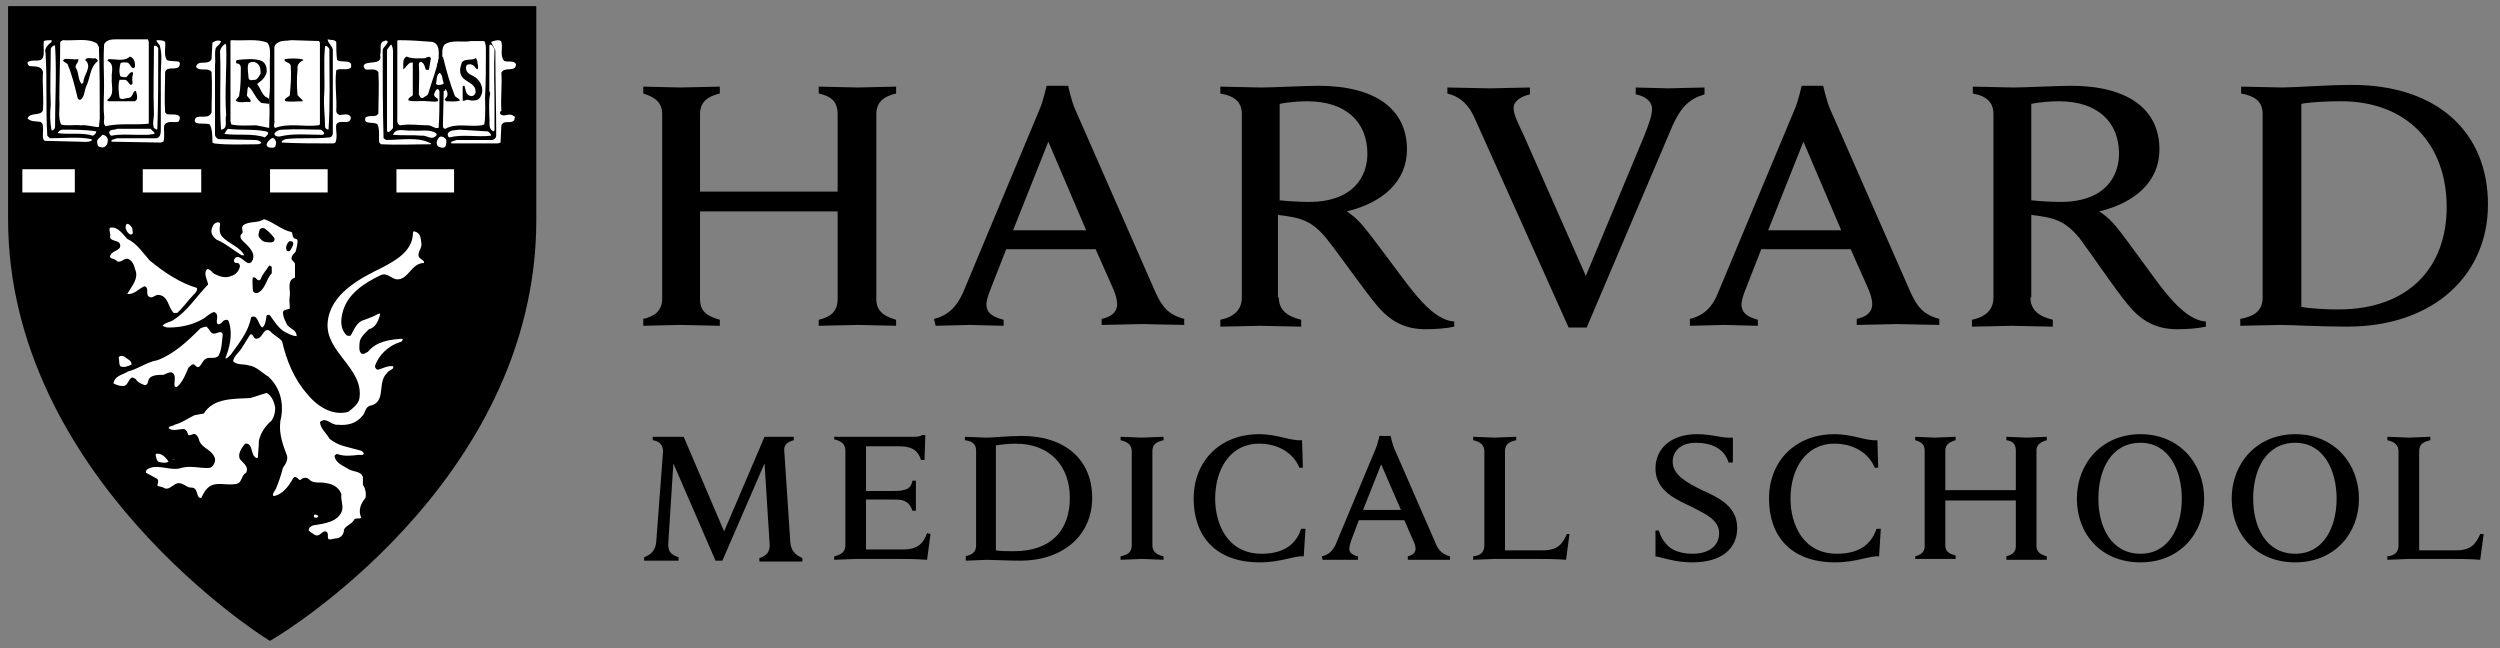 <svg xmlns="http://www.w3.org/2000/svg" fill="none" viewBox="0 0 162 42" height="42" width="162">
<rect x="0" y="0" width="162" height="42" fill="#808080" stroke="none"/>
<g clip-path="url(#clip0_17_1664)">
<path fill="black" d="M95.517 7.565C95.183 6.841 94.681 6.283 93.79 6.06V5.67C94.347 5.67 96.13 5.726 96.576 5.726C96.966 5.726 98.582 5.67 99.139 5.67V6.116C98.638 6.227 98.081 6.506 98.081 7.008C98.081 7.398 98.303 7.844 98.749 8.792L102.762 17.878L106.551 8.792C106.83 8.067 107.053 7.51 107.053 7.064C107.053 6.562 106.607 6.227 105.994 6.116V5.67C106.495 5.67 107.721 5.726 108.112 5.726C108.446 5.726 109.895 5.67 110.452 5.67V6.116C109.505 6.395 108.947 6.896 108.39 8.123L102.817 21.223H101.647L95.517 7.565Z"></path>
<path fill="black" d="M41.684 20.665C42.408 20.498 42.91 20.163 42.91 19.327V7.397C42.91 6.617 42.408 6.282 41.684 6.059V5.613C42.074 5.613 43.69 5.669 44.08 5.669C44.526 5.669 46.254 5.613 46.644 5.613V6.059C45.919 6.227 45.362 6.561 45.362 7.397V12.414H54.279V7.397C54.279 6.561 53.833 6.227 53.053 6.059V5.613C53.443 5.613 55.114 5.669 55.616 5.669C56.006 5.669 57.678 5.613 58.068 5.613V6.059C57.343 6.227 56.786 6.561 56.786 7.397V19.383C56.786 20.163 57.288 20.498 58.068 20.721V21.111C57.678 21.111 56.006 21.055 55.616 21.055C55.17 21.055 53.443 21.111 53.053 21.111V20.721C53.777 20.553 54.279 20.219 54.279 19.383V13.697H45.362V19.383C45.362 20.219 45.864 20.498 46.644 20.721V21.111C46.254 21.111 44.526 21.055 44.08 21.055C43.69 21.055 42.018 21.111 41.684 21.111V20.665ZM60.52 20.665C61.467 20.442 62.025 19.829 62.415 18.937L67.374 7.063C67.597 6.561 67.82 5.558 67.82 5.558H69.213C69.213 5.558 69.436 6.561 69.659 7.063L74.898 18.992C75.288 19.829 75.678 20.386 76.737 20.665V21.055C76.179 21.055 74.396 20.999 74.006 20.999C73.616 20.999 71.944 21.055 71.387 21.055V20.665C72.167 20.498 72.39 20.107 72.39 19.717C72.39 19.383 72.278 19.048 72.111 18.658L70.997 16.149H65.201L64.198 18.714C64.087 18.992 63.919 19.438 63.919 19.717C63.919 20.163 64.142 20.498 65.034 20.721V21.111C64.532 21.111 63.195 21.055 62.861 21.055L60.632 21.111L60.52 20.665ZM70.384 14.923L67.932 9.181L65.647 14.923H70.384ZM60.52 20.665C61.467 20.442 62.025 19.829 62.415 18.937L67.374 7.063C67.597 6.561 67.82 5.558 67.82 5.558H69.213C69.213 5.558 69.436 6.561 69.659 7.063L74.898 18.992C75.288 19.829 75.678 20.386 76.737 20.665V21.055C76.179 21.055 74.396 20.999 74.006 20.999C73.616 20.999 71.944 21.055 71.387 21.055V20.665C72.167 20.498 72.39 20.107 72.39 19.717C72.39 19.383 72.278 19.048 72.111 18.658L70.997 16.149H65.201L64.198 18.714C64.087 18.992 63.919 19.438 63.919 19.717C63.919 20.163 64.142 20.498 65.034 20.721V21.111C64.532 21.111 63.195 21.055 62.861 21.055L60.632 21.111L60.52 20.665ZM70.384 14.923L67.932 9.181L65.647 14.923H70.384ZM109.505 20.665C110.452 20.442 111.009 19.829 111.344 18.937L116.303 7.063C116.526 6.561 116.749 5.558 116.749 5.558H118.142C118.142 5.558 118.365 6.561 118.588 7.063L123.826 18.992C124.217 19.829 124.607 20.386 125.666 20.665V21.055C125.108 21.055 123.325 20.999 122.935 20.999C122.545 20.999 120.873 21.055 120.316 21.055V20.665C121.096 20.498 121.319 20.107 121.319 19.717C121.319 19.383 121.207 19.048 121.04 18.658L119.926 16.149H114.13L113.127 18.714C113.015 18.992 112.848 19.438 112.848 19.717C112.848 20.163 113.071 20.498 113.907 20.721V21.111C113.405 21.111 112.068 21.055 111.789 21.055L109.505 21.111V20.665ZM119.313 14.923L116.861 9.181L114.576 14.923H119.313ZM145.17 20.665C146.118 20.498 146.619 20.107 146.619 19.271V7.397C146.619 6.561 146.118 6.227 145.226 6.059V5.613C145.727 5.613 147.455 5.669 147.901 5.669C148.681 5.669 150.799 5.502 152.415 5.502C157.932 5.502 161.22 8.568 161.22 13.251C161.22 17.766 157.765 21.166 152.08 21.166C150.464 21.166 148.458 21.055 147.734 21.055C147.288 21.055 145.672 21.111 145.17 21.111V20.665ZM149.127 19.884C149.684 19.996 150.743 20.052 151.523 20.052C156.148 20.052 158.545 17.264 158.545 13.418C158.545 9.404 156.037 6.561 151.69 6.561C150.799 6.561 149.684 6.617 149.127 6.728V19.884Z"></path>
<path fill="black" d="M82.867 19.272C82.867 20.052 83.369 20.498 84.316 20.721V21.167C83.814 21.167 82.143 21.112 81.641 21.112C81.251 21.112 79.579 21.167 79.078 21.167V20.721C79.914 20.554 80.471 20.108 80.471 19.272V7.398C80.471 6.674 80.081 6.228 79.078 6.06V5.614C79.579 5.614 81.195 5.67 81.697 5.67C82.477 5.67 84.595 5.559 85.431 5.559C89.109 5.559 91.171 7.064 91.171 9.684C91.171 11.746 89.61 13.14 87.27 13.697C87.27 13.697 87.827 14.032 88.328 14.645C88.997 15.426 90.836 17.99 91.561 18.882C92.285 19.774 93.232 20.777 94.236 20.833V21.167C93.734 21.279 93.01 21.335 92.397 21.335C91.115 21.335 90.112 20.889 89.164 19.718C88.328 18.715 86.824 16.541 85.932 15.426C85.375 14.757 84.762 14.199 83.536 14.032C83.313 13.976 83.09 13.976 82.811 13.921V19.272H82.867ZM82.867 12.973C83.369 13.028 84.093 13.084 84.818 13.084C87.715 13.084 88.607 11.412 88.607 9.963C88.607 7.9 87.214 6.562 84.706 6.562C84.205 6.562 83.424 6.618 82.923 6.729V12.973H82.867Z"></path>
<path fill="black" d="M131.573 19.272C131.573 20.052 132.074 20.498 133.022 20.721V21.167C132.52 21.167 130.848 21.112 130.347 21.112C129.957 21.112 128.285 21.167 127.783 21.167V20.721C128.619 20.554 129.176 20.108 129.176 19.272V7.398C129.176 6.674 128.786 6.228 127.839 6.06V5.614C128.34 5.614 129.957 5.67 130.458 5.67C131.238 5.67 133.356 5.559 134.192 5.559C137.87 5.559 139.932 7.064 139.932 9.684C139.932 11.746 138.371 13.14 136.031 13.697C136.031 13.697 136.588 14.032 137.09 14.645C137.758 15.426 139.542 17.99 140.266 18.882C140.991 19.774 141.938 20.777 142.941 20.833V21.167C142.44 21.279 141.715 21.335 141.102 21.335C139.82 21.335 138.817 20.889 137.87 19.718C137.034 18.715 135.585 16.541 134.749 15.426C134.192 14.757 133.579 14.199 132.353 14.032C132.13 13.976 131.907 13.976 131.628 13.921V19.272H131.573ZM131.573 12.973C132.074 13.028 132.799 13.084 133.523 13.084C136.421 13.084 137.313 11.412 137.313 9.963C137.313 7.9 135.919 6.562 133.412 6.562C132.91 6.562 132.13 6.618 131.628 6.729V12.973H131.573Z"></path>
<path fill="black" d="M107.275 34.378H107.498C107.61 34.824 107.888 35.215 108.223 35.493C108.613 35.772 109.17 35.883 109.672 35.883C110.731 35.883 111.399 35.382 111.399 34.545C111.399 33.709 110.563 33.319 109.56 32.817C108.78 32.427 107.275 31.87 107.275 30.365C107.275 29.027 108.334 28.135 109.95 28.135C111.009 28.135 111.566 28.413 112.291 28.358V29.974H112.012C111.734 29.027 110.842 28.692 109.895 28.692C108.836 28.692 108.39 29.305 108.39 29.919C108.39 30.811 109.393 31.312 110.285 31.758C111.399 32.26 112.57 32.817 112.57 34.211C112.57 35.549 111.566 36.441 109.672 36.441C108.557 36.441 107.888 36.162 107.275 36.051V34.378Z"></path>
<path fill="black" d="M124.105 36.051C124.496 35.94 124.718 35.773 124.718 35.383V29.195C124.718 28.804 124.496 28.637 124.105 28.526V28.303C124.273 28.303 125.164 28.358 125.387 28.358C125.61 28.358 126.502 28.303 126.725 28.303V28.526C126.335 28.637 126.056 28.804 126.056 29.195V31.759H130.626V29.195C130.626 28.749 130.403 28.581 130.013 28.526V28.303C130.236 28.303 131.071 28.358 131.35 28.358C131.573 28.358 132.409 28.303 132.632 28.303V28.526C132.242 28.637 131.963 28.804 131.963 29.195V35.383C131.963 35.773 132.242 35.94 132.632 36.051V36.274C132.465 36.274 131.573 36.274 131.35 36.274C131.127 36.274 130.236 36.274 130.013 36.274V36.051C130.403 35.94 130.626 35.773 130.626 35.383V32.428H126.056V35.327C126.056 35.773 126.335 35.884 126.725 35.996V36.219C126.557 36.219 125.61 36.219 125.387 36.219C125.164 36.219 124.328 36.219 124.105 36.219V36.051Z"></path>
<path fill="black" d="M121.876 34.267L121.765 36.051C121.152 35.995 120.316 36.441 118.923 36.441C115.969 36.441 114.632 34.657 114.632 32.316C114.632 29.863 116.359 28.135 118.867 28.135C120.093 28.135 120.873 28.581 121.654 28.525L121.709 30.309H121.486C121.041 29.25 119.982 28.748 118.867 28.748C117.028 28.748 116.025 30.365 116.025 32.316C116.025 33.932 116.805 35.883 119.034 35.883C120.26 35.883 121.208 35.438 121.598 34.267H121.876Z"></path>
<path fill="black" d="M134.582 32.316C134.582 30.03 136.198 28.135 138.706 28.135C141.214 28.135 142.83 30.03 142.83 32.316C142.83 34.601 141.214 36.441 138.706 36.441C136.142 36.441 134.582 34.601 134.582 32.316ZM141.381 32.316C141.381 30.476 140.545 28.692 138.706 28.692C136.811 28.692 135.975 30.42 135.975 32.316C135.975 34.155 136.811 35.883 138.706 35.883C140.545 35.883 141.381 34.155 141.381 32.316Z"></path>
<path fill="black" d="M144.613 32.316C144.613 30.03 146.229 28.135 148.737 28.135C151.245 28.135 152.861 30.03 152.861 32.316C152.861 34.601 151.245 36.441 148.737 36.441C146.174 36.441 144.613 34.601 144.613 32.316ZM151.412 32.316C151.412 30.476 150.576 28.692 148.737 28.692C146.842 28.692 146.006 30.42 146.006 32.316C146.006 34.155 146.842 35.883 148.737 35.883C150.576 35.883 151.412 34.155 151.412 32.316Z"></path>
<path fill="black" d="M54.167 28.303H59.183C59.35 28.303 59.628 28.303 59.74 28.191H59.963L59.907 29.808H59.684C59.517 29.306 59.238 28.916 58.235 28.916H56.118V31.815C56.118 31.815 57.734 31.815 57.845 31.815C58.068 31.815 58.402 31.815 58.514 31.759C58.904 31.703 59.071 31.48 59.127 31.146H59.35C59.35 31.369 59.35 31.926 59.35 32.094C59.35 32.261 59.35 32.818 59.35 33.097H59.127C59.015 32.763 58.848 32.54 58.514 32.428C58.402 32.372 58.068 32.372 57.845 32.372C57.734 32.372 56.118 32.372 56.118 32.372V35.606H58.514C59.517 35.606 59.851 35.16 60.074 34.546L60.297 34.602L60.074 36.275C59.294 36.219 58.848 36.219 58.012 36.219H55.449C55.226 36.219 54.334 36.275 54.056 36.275V36.052C54.502 35.94 54.78 35.773 54.78 35.327V29.195C54.78 28.805 54.557 28.582 54.056 28.47V28.303H54.167Z"></path>
<path fill="black" d="M73.337 29.25C73.337 28.86 73.114 28.637 72.613 28.526V28.303C72.891 28.303 73.783 28.358 74.006 28.358C74.229 28.358 75.121 28.303 75.399 28.303V28.526C74.898 28.637 74.675 28.804 74.675 29.25V35.327C74.675 35.717 74.898 35.94 75.399 36.051V36.274C75.121 36.274 74.285 36.219 74.006 36.219C73.783 36.219 72.891 36.274 72.613 36.274V36.051C73.114 35.94 73.337 35.773 73.337 35.327V29.25Z"></path>
<path fill="black" d="M85.653 36.053C86.155 35.941 86.433 35.606 86.601 35.16L89.164 29.029C89.276 28.75 89.387 28.248 89.387 28.248H90.112C90.112 28.248 90.223 28.75 90.334 29.029L93.009 35.16C93.177 35.606 93.4 35.885 93.957 36.053V36.276C93.678 36.276 92.731 36.276 92.564 36.276C92.341 36.276 91.505 36.276 91.226 36.276V36.053C91.616 35.941 91.728 35.774 91.728 35.551C91.728 35.383 91.672 35.216 91.56 34.993L91.003 33.711H88.05L87.548 35.049C87.492 35.216 87.437 35.439 87.437 35.551C87.437 35.774 87.548 35.941 87.994 36.053V36.276C87.715 36.276 87.046 36.276 86.879 36.276H85.709L85.653 36.053ZM90.78 33.042L89.499 30.088L88.328 33.042H90.78Z"></path>
<path fill="black" d="M84.595 34.267L84.483 36.051C83.87 35.995 83.034 36.441 81.641 36.441C78.688 36.441 77.35 34.657 77.35 32.316C77.35 29.863 79.078 28.135 81.585 28.135C82.811 28.135 83.592 28.581 84.372 28.525L84.427 30.309H84.205C83.759 29.25 82.7 28.748 81.585 28.748C79.746 28.748 78.743 30.365 78.743 32.316C78.743 33.932 79.523 35.883 81.753 35.883C82.979 35.883 83.926 35.438 84.316 34.267H84.595Z"></path>
<path fill="black" d="M101.536 34.602C101.257 35.215 100.978 35.661 99.975 35.661H97.523V29.25C97.523 28.804 97.746 28.637 98.248 28.526V28.303C97.969 28.303 97.078 28.358 96.855 28.358C96.632 28.358 95.74 28.303 95.461 28.303V28.526C95.963 28.637 96.186 28.86 96.186 29.25V35.327C96.186 35.773 95.963 35.996 95.461 36.051V36.274C95.74 36.274 96.632 36.219 96.855 36.219H99.418C100.254 36.219 100.756 36.219 101.48 36.274L101.703 34.602H101.536Z"></path>
<path fill="black" d="M160.718 34.602C160.44 35.215 160.161 35.661 159.158 35.661H156.762V29.25C156.762 28.804 156.985 28.637 157.486 28.526V28.303C157.207 28.303 156.316 28.358 156.093 28.358C155.87 28.358 154.978 28.303 154.7 28.303V28.526C155.201 28.637 155.424 28.86 155.424 29.25V35.327C155.424 35.773 155.201 35.996 154.7 36.051V36.274C154.978 36.274 155.87 36.219 156.093 36.219H158.656C159.492 36.219 159.994 36.219 160.718 36.274L160.941 34.602H160.718Z"></path>
<path fill="black" d="M62.526 36.053C63.028 35.941 63.251 35.774 63.251 35.328V29.196C63.251 28.75 62.972 28.582 62.526 28.527V28.304C62.805 28.304 63.697 28.36 63.92 28.36C64.31 28.36 65.368 28.248 66.204 28.248C69.046 28.248 70.774 29.809 70.774 32.262C70.774 34.603 68.991 36.331 66.093 36.331C65.257 36.331 64.31 36.276 63.92 36.276C63.697 36.276 62.861 36.331 62.582 36.331V36.053H62.526ZM64.533 35.662C64.811 35.718 65.313 35.718 65.703 35.718C68.099 35.718 69.325 34.38 69.325 32.262C69.325 30.199 68.043 28.75 65.814 28.75C65.368 28.75 64.867 28.805 64.533 28.861V35.662Z"></path>
<path fill="black" d="M51.213 35.16L50.823 29.25C50.768 28.86 50.99 28.637 51.436 28.526V28.303C51.102 28.303 50.6 28.303 50.377 28.303C50.21 28.303 49.82 28.303 49.542 28.303L46.922 34.435L44.303 28.303C44.025 28.303 43.635 28.303 43.412 28.303C43.244 28.303 42.631 28.303 42.297 28.303V28.526C42.743 28.581 42.966 28.86 42.966 29.25L42.52 35.16C42.464 35.605 42.241 35.94 41.74 36.107V36.33H42.854C43.022 36.33 43.69 36.33 43.969 36.33V36.107C43.412 35.94 43.3 35.661 43.3 35.271L43.635 30.031L46.365 36.33H46.811L49.542 30.031L49.876 35.327C49.876 35.661 49.764 35.996 49.207 36.163V36.386C49.486 36.386 50.433 36.386 50.6 36.386H51.994V36.163C51.492 35.94 51.269 35.661 51.213 35.16Z"></path>
<path fill="black" d="M17.498 0.932H0.892L0.836 14.199C0.836 30.477 17.164 40.846 17.331 40.957L17.387 41.013C17.443 41.013 17.554 40.957 17.554 40.957C20.341 39.118 34.161 29.306 34.161 14.311V0.987C34.105 0.932 17.498 0.932 17.498 0.932ZM34.05 12.694H1.17V10.799H34.05V12.694Z"></path>
<path fill="black" d="M6.464 2.548C7.579 2.102 8.805 2.436 10.031 2.325C10.365 2.381 10.811 2.158 11.034 2.492C11.034 2.827 11.034 3.161 11.034 3.551C11.145 3.83 11.536 3.663 11.703 3.774C11.814 3.83 11.926 3.886 11.981 4.053C12.037 4.22 11.981 4.388 11.926 4.555C11.703 4.778 11.424 4.722 11.09 4.778L10.978 4.889C11.034 5.558 10.867 6.116 10.978 6.729C10.978 6.84 10.922 7.063 11.09 7.119C11.424 7.119 11.703 7.119 11.926 7.342C12.037 7.509 12.037 7.677 11.981 7.9C11.87 8.568 10.811 7.788 10.922 8.568C10.922 8.847 10.978 9.237 10.867 9.516C9.641 9.516 8.415 9.405 7.3 9.516C7.077 9.683 6.854 9.795 6.52 9.851C6.297 9.795 6.074 9.683 5.907 9.516C4.792 9.46 3.734 9.46 2.675 9.46C2.34 9.182 2.563 8.68 2.452 8.29C2.285 8.067 2.006 8.234 1.783 8.123C1.616 8.123 1.56 7.955 1.505 7.844C1.505 7.621 1.505 7.398 1.672 7.231C1.839 7.119 2.118 7.119 2.34 7.119L2.452 7.008C2.396 6.283 2.563 5.558 2.396 4.778C2.285 4.611 2.062 4.778 1.95 4.666C1.783 4.611 1.56 4.499 1.505 4.276C1.449 4.109 1.449 3.942 1.616 3.774C1.839 3.496 2.285 3.83 2.508 3.551L2.619 2.492C2.786 2.158 3.176 2.325 3.511 2.325C4.068 2.213 4.737 2.325 5.294 2.325C5.74 2.325 6.13 2.436 6.464 2.548Z"></path>
<path fill="white" d="M7.969 14.199L7.913 14.422C7.913 14.534 7.802 14.645 7.69 14.589L7.245 14.534C7.077 14.478 6.91 14.422 6.743 14.478C6.687 14.534 6.576 14.589 6.464 14.701C6.52 14.701 6.52 14.757 6.52 14.757C6.632 14.812 6.854 14.868 6.91 15.147C6.91 15.37 7.022 15.537 7.133 15.649L7.189 15.76C7.245 15.816 7.245 15.872 7.245 15.927C7.245 15.983 7.245 15.983 7.189 16.039L6.966 16.318L6.854 16.429C6.854 16.429 6.743 16.708 6.687 16.819C6.743 16.931 6.799 16.986 6.854 16.986C7.077 16.931 7.245 16.986 7.412 16.986L7.746 17.042H7.802H7.913C8.025 17.042 8.248 16.986 8.415 17.098C8.415 17.098 8.582 17.377 8.582 17.433C8.638 17.544 8.638 17.6 8.638 17.711C8.638 17.823 8.638 17.934 8.582 18.046L8.526 18.213C8.526 18.269 8.526 18.324 8.471 18.324C8.192 18.77 7.802 19.105 7.3 19.328C7.356 19.328 7.356 19.328 7.356 19.328C7.356 19.328 7.356 19.328 7.356 19.384C7.412 19.439 7.579 19.439 7.746 19.384H7.858C8.08 19.384 8.248 19.328 8.471 19.216L9.084 19.049C9.195 18.993 9.251 19.105 9.306 19.161C9.418 19.384 9.585 19.551 9.697 19.662C9.697 19.662 9.697 19.662 9.808 19.551C9.919 19.439 10.142 19.272 10.421 19.384C10.421 19.384 10.477 19.384 10.477 19.439C10.7 19.607 10.755 19.83 10.811 19.997C10.867 20.108 10.867 20.276 10.978 20.331C11.034 20.387 11.034 20.443 11.034 20.443V20.498C11.034 20.721 10.811 20.833 10.755 20.833H10.7L10.644 20.889L10.142 21C9.975 21 9.808 21.056 9.697 21.112C9.697 21.112 9.697 21.168 9.752 21.168C9.975 21.279 10.31 21.335 10.644 21.39L10.811 21.446H11.201H11.87C11.981 21.446 11.981 21.502 12.037 21.558C12.093 21.613 12.037 21.725 11.981 21.781L11.87 21.948L11.814 22.004L10.755 22.728C10.7 22.728 10.142 22.951 10.142 22.951L9.306 23.286H9.251C8.749 23.397 8.471 23.119 8.192 22.951C8.025 22.784 7.858 22.673 7.635 22.673C7.467 22.673 7.3 22.728 7.189 22.84C7.133 22.896 7.133 22.951 7.133 23.063C7.133 23.119 7.133 23.119 7.133 23.174H7.189C7.3 23.23 7.523 23.286 7.523 23.564C7.523 23.955 7.356 24.233 7.189 24.512C7.077 24.735 6.91 25.014 6.91 25.237V25.293C6.91 25.348 6.91 25.404 6.966 25.404H7.022H7.077L7.133 25.293C7.189 25.181 7.3 25.014 7.523 24.958H7.579C8.025 25.014 8.248 24.958 8.415 24.791C8.471 24.735 8.526 24.735 8.526 24.735C8.638 24.735 8.805 24.735 8.916 24.847C9.028 24.958 9.084 25.07 9.084 25.181C9.084 25.181 9.084 25.237 9.084 25.293C9.362 25.237 9.529 25.014 9.752 24.679L9.864 24.512C9.919 24.456 9.975 24.401 10.031 24.401L10.198 24.345C10.421 24.289 10.644 24.178 10.923 24.345C10.978 24.401 11.034 24.456 11.034 24.512C11.034 24.568 11.034 24.624 11.034 24.679C11.034 24.902 10.923 25.07 10.867 25.237C10.867 25.237 10.811 25.348 10.811 25.46C11.201 25.348 11.536 25.014 11.814 24.624L11.981 24.401C12.037 24.289 12.149 24.011 12.483 24.011H12.539C12.706 24.066 12.762 24.011 12.929 23.732L13.263 23.397C13.319 23.341 13.319 23.341 13.43 23.341H13.542C13.598 23.341 13.653 23.341 13.709 23.397C13.765 23.453 13.765 23.453 13.765 23.509V23.843C13.82 23.843 13.988 23.732 14.099 23.732L14.545 23.453C14.601 23.397 14.656 23.397 14.768 23.453L16.44 23.899C16.774 24.011 16.83 24.233 16.83 24.456C16.83 24.512 16.83 24.624 16.83 24.624C16.83 24.679 16.83 24.735 16.83 24.791C16.83 24.847 16.83 24.847 16.885 24.902C16.941 24.958 16.941 25.014 16.941 25.07C16.941 25.125 16.941 25.125 16.941 25.181C16.885 25.348 16.718 25.516 16.272 25.516L15.437 25.571C14.768 25.571 14.099 25.571 13.598 26.017L13.152 26.463C13.096 26.519 13.04 26.519 12.985 26.519C12.65 26.519 12.427 26.686 12.149 26.854C11.926 27.021 11.647 27.188 11.313 27.244C11.09 27.355 10.811 27.355 10.588 27.355C10.365 27.355 10.254 27.355 10.198 27.411C10.421 27.69 10.811 27.801 11.201 27.913C11.257 27.913 11.424 27.968 11.424 27.968C11.591 27.968 11.87 27.968 11.981 28.247C11.981 28.247 11.981 28.303 11.981 28.359C11.981 28.582 12.037 28.693 12.149 28.693H12.204C12.26 28.637 12.483 28.526 12.762 28.693C12.817 28.749 13.152 29.083 13.152 29.083L13.598 29.529C13.653 29.585 13.653 29.697 13.598 29.752C13.43 30.087 13.04 30.031 12.817 30.031H12.65H12.427C12.093 30.087 11.591 30.198 11.257 29.752L11.313 29.808L10.811 29.641C10.533 29.418 10.31 29.195 9.975 29.195C9.641 29.306 9.474 29.418 9.474 29.585L9.529 29.697L9.697 29.864C9.752 29.92 9.752 29.975 9.752 29.975C9.752 29.975 9.752 29.975 9.752 30.031C9.752 30.087 9.697 30.142 9.641 30.198C9.362 30.366 9.028 30.644 9.028 30.979C9.028 31.035 9.028 31.09 9.028 31.09C9.028 31.09 9.028 31.09 9.028 31.146C9.084 31.146 9.139 31.09 9.139 31.09C9.251 31.035 9.474 30.979 9.697 31.09C9.752 31.146 9.808 31.202 9.808 31.258V31.536C9.808 31.815 9.864 31.926 9.919 32.038C9.975 32.038 10.031 31.982 10.031 31.982C10.198 31.871 10.533 31.759 10.867 31.982C10.923 31.982 11.034 31.982 11.201 31.871L11.536 31.703C11.591 31.703 11.591 31.703 11.591 31.703C12.149 31.703 12.427 32.205 12.539 32.54C12.817 32.763 13.04 32.874 13.207 32.818V32.763C13.207 32.707 13.207 32.651 13.207 32.54C13.207 32.484 13.152 32.372 13.152 32.261C13.152 32.038 13.207 31.815 13.542 31.703C13.598 31.703 14.099 31.648 14.099 31.648H14.433H14.489C14.991 31.703 15.381 31.703 15.548 31.369C15.548 31.369 15.938 30.756 15.994 30.644C15.994 30.588 16.049 30.254 16.049 30.254C16.049 30.142 16.105 30.087 16.217 30.087C16.384 30.031 16.607 30.087 16.718 30.142C16.718 30.142 16.774 30.142 16.83 30.198C16.718 29.92 16.663 29.641 16.663 29.362C16.663 29.195 16.663 29.083 16.718 28.916C16.83 28.526 16.997 28.191 17.22 27.913C17.276 27.857 17.387 27.801 17.498 27.857L17.61 27.913C17.666 27.968 17.721 28.024 17.777 28.08L17.889 28.637C17.944 28.972 18 29.306 18.167 29.641C18.167 29.697 18.223 29.697 18.167 29.752L17.944 30.533L17.777 31.146C17.61 31.759 17.22 32.205 16.663 32.484V32.54C16.663 32.54 16.774 32.54 16.885 32.54C16.885 32.54 17.053 32.54 17.108 32.54C17.721 32.484 18.279 32.149 18.724 31.703C18.78 31.648 18.892 31.592 18.947 31.648C19.059 31.703 19.17 31.648 19.337 31.536C19.505 31.425 19.839 31.258 20.173 31.48C20.285 31.592 20.508 31.592 20.731 31.536C21.065 31.536 21.622 31.48 21.734 32.094V32.205V32.484C21.789 32.763 21.845 33.32 21.232 33.487C21.176 33.487 21.176 33.487 21.121 33.487L20.508 33.264C20.006 33.041 19.783 32.986 19.56 33.264C19.505 33.32 19.449 33.432 19.449 33.487C19.505 33.654 19.727 33.989 19.449 34.268C19.282 34.547 19.17 34.714 19.282 34.937C19.282 34.937 19.337 34.992 19.505 34.937C19.727 34.825 20.006 34.937 20.229 34.992L20.508 35.104C20.563 35.104 20.619 35.16 20.619 35.16L20.731 35.215C20.953 35.383 21.121 35.494 21.344 35.55V35.494L21.455 35.215C21.511 35.16 21.845 34.992 21.845 34.992C22.068 34.881 22.124 34.881 22.124 34.77C22.18 34.379 22.458 33.989 22.848 33.766C22.904 33.766 22.96 33.71 23.015 33.71C23.127 33.71 23.405 33.599 23.517 33.487V33.431L23.405 33.32C23.35 33.264 23.35 33.209 23.294 33.209C23.294 33.153 23.294 33.097 23.294 33.041C23.294 32.763 23.461 32.54 23.573 32.317C23.684 32.149 23.74 31.982 23.74 31.871C23.74 31.815 23.74 31.759 23.684 31.648C23.684 31.592 23.628 31.592 23.628 31.592L23.573 31.202C23.517 30.923 23.517 30.756 23.35 30.588L22.904 30.366L22.737 30.198C22.625 30.142 22.625 30.087 22.625 29.975C22.625 29.752 22.737 29.641 23.015 29.585H23.071C23.35 29.474 23.628 29.585 23.851 29.697C24.074 29.752 24.13 29.752 24.186 29.752C24.13 29.585 23.963 29.418 23.851 29.251C23.573 29.083 23.238 28.972 22.904 28.916C22.347 28.805 21.789 28.637 21.455 28.136C21.399 28.08 21.399 28.024 21.399 27.968C21.399 27.913 21.399 27.857 21.455 27.801L21.511 27.745C21.567 27.69 21.678 27.69 21.734 27.69C22.402 27.857 23.071 27.69 23.517 27.299C23.796 26.965 24.13 26.519 24.631 26.352C25.022 26.073 25.077 25.571 25.077 24.958C25.077 24.624 25.244 24.401 25.468 24.178L25.969 23.955C26.136 23.899 26.192 23.899 26.192 23.843C25.913 23.732 25.579 23.564 25.3 23.62C25.244 23.62 25.189 23.62 25.133 23.564C24.966 23.509 24.966 23.397 24.91 23.286V23.23C24.91 23.063 25.022 22.951 25.133 22.896L25.189 22.84L25.244 22.784L25.746 22.505C26.415 22.115 26.861 21.892 26.861 21.335V21.279C26.805 21.335 26.694 21.335 26.638 21.446L26.192 21.669C25.858 21.836 25.468 21.948 25.133 22.004C24.743 22.059 24.409 22.171 24.13 22.338C24.074 22.338 24.074 22.394 24.018 22.394C23.907 22.394 23.74 22.338 23.74 22.171C23.74 22.115 23.74 22.059 23.74 22.004C23.74 21.892 23.796 21.781 23.851 21.725C23.963 21.558 24.13 21.446 24.297 21.39C24.52 21.279 24.631 21.223 24.687 21.056L24.743 20.889C24.855 20.61 24.966 20.22 25.356 20.052C25.412 20.052 25.69 19.885 25.69 19.885C25.746 19.885 25.802 19.83 25.802 19.83C25.802 19.83 25.802 19.83 25.746 19.774C25.189 19.607 24.631 20.052 24.297 20.331L24.241 20.387L23.963 20.443C23.573 20.61 23.183 20.777 22.96 21.056C22.96 21.112 22.904 21.112 22.848 21.112C22.737 21.168 22.625 21.112 22.514 21.056C22.402 21 22.347 20.889 22.347 20.777C22.235 19.885 22.96 19.216 23.517 18.715L23.628 18.603L23.74 18.547L24.074 18.38C24.353 18.213 24.687 17.99 25.133 18.213C25.468 18.38 25.746 18.492 26.025 18.436C26.192 18.38 26.303 18.213 26.471 17.99C26.582 17.823 26.749 17.6 26.972 17.433C27.195 17.321 27.418 17.433 27.585 17.433C27.641 17.433 27.808 17.488 27.808 17.488L27.864 17.433V17.377C27.864 17.209 27.752 17.042 27.585 16.819L27.362 16.541C27.306 16.485 27.306 16.485 27.306 16.429C27.306 16.373 27.306 16.373 27.306 16.318C27.362 16.15 27.418 15.983 27.418 15.76C27.418 15.314 27.251 14.924 26.916 14.645C26.805 14.589 26.582 14.478 26.359 14.478C26.359 14.534 26.415 14.589 26.415 14.589L26.638 15.035C26.638 15.091 26.638 15.147 26.638 15.203C26.638 16.206 25.802 16.652 25.077 16.986L24.464 17.321C23.071 18.046 21.232 19.161 21.121 21C21.121 21.948 21.511 22.84 22.291 23.62C22.291 23.62 22.291 23.676 22.347 23.676L22.625 24.066C22.904 24.512 23.238 24.958 23.238 25.571C23.238 25.683 23.238 25.85 23.183 26.017C22.96 26.575 22.291 26.575 22.068 26.575C20.675 26.463 19.95 25.07 19.393 24.066L19.282 23.899L19.17 23.676C19.003 23.341 18.836 23.007 18.836 22.617C18.836 22.561 18.836 22.45 18.892 22.45C18.947 22.394 19.114 22.227 19.393 22.394C19.449 22.394 19.672 22.784 19.672 22.784C19.727 22.84 19.727 22.896 19.727 22.951C19.727 22.896 19.783 22.84 19.783 22.728C19.783 22.505 19.672 22.227 19.56 21.948L19.505 21.892C19.449 21.781 19.282 21.613 19.114 21.502C18.892 21.335 18.669 21.112 18.557 20.833V20.777C18.557 20.777 18.557 20.777 18.557 20.721C18.557 20.387 18.836 20.331 18.947 20.276H19.003C18.892 19.941 18.836 19.551 18.836 19.161C18.836 18.993 18.836 18.77 18.892 18.603L19.226 18.269C19.337 18.213 19.337 18.213 19.337 18.157C19.226 17.767 19.226 17.321 19.226 16.931C19.226 16.764 19.226 16.596 19.226 16.429C19.226 16.373 19.337 16.039 19.337 16.039C19.393 15.872 19.449 15.76 19.449 15.649C19.449 15.593 19.449 15.593 19.449 15.537C19.226 15.426 19.17 15.147 19.17 15.035V14.924C19.226 14.924 19.226 14.924 19.226 14.924C18.669 14.924 18.167 14.701 17.721 14.478L17.276 14.255C17.164 14.199 17.053 14.255 16.885 14.367L16.607 14.478L16.328 14.534C16.049 14.589 15.771 14.645 15.604 14.812C15.492 14.924 15.492 15.091 15.492 15.314V15.481V15.537C15.437 15.704 15.325 15.76 15.269 15.76C15.102 15.816 14.991 15.76 14.879 15.704H14.823C14.378 15.481 14.21 15.035 14.322 14.589C14.322 14.534 14.266 14.422 14.266 14.422C14.155 14.367 13.932 14.311 13.765 14.367C13.653 14.422 13.542 14.534 13.486 14.812C13.486 14.812 13.43 14.868 13.43 14.924V14.98C13.43 15.147 13.486 15.314 13.542 15.37C13.709 15.537 13.988 15.704 14.322 15.872L15.046 16.262C15.102 16.318 15.102 16.318 15.102 16.373C15.102 16.429 15.158 16.541 15.158 16.596C15.158 16.875 15.046 17.042 14.935 17.209C14.991 17.265 15.158 17.377 15.158 17.6C15.158 17.655 15.158 17.655 15.158 17.711C15.158 17.823 15.046 17.878 14.991 17.878C14.545 17.99 14.155 17.878 13.82 17.655L13.598 17.377C13.542 17.265 13.486 17.209 13.43 17.209C13.43 17.209 13.375 17.321 13.375 17.377L13.263 17.6C13.263 17.544 13.263 17.767 13.263 17.767C13.263 17.934 13.207 18.157 13.04 18.324C12.985 18.38 12.929 18.38 12.873 18.38H12.65C11.758 18.101 10.978 17.655 10.087 16.986C9.697 16.708 9.418 16.318 9.139 15.927L8.916 15.649L8.861 15.593L8.805 15.314C8.638 14.757 8.526 14.422 8.136 14.311C8.025 14.199 7.969 14.199 7.969 14.199ZM14.823 17.377C14.879 17.321 14.879 17.321 14.879 17.265C14.879 17.265 14.823 17.321 14.823 17.377ZM19.114 20.331C19.17 20.331 19.17 20.331 19.114 20.331V20.331ZM13.876 24.066C13.876 24.011 13.876 24.011 13.876 24.066V24.066Z"></path>
<path stroke-width="1.071" stroke="black" d="M1.059 14.199C1.059 10.297 1.059 6.005 1.059 0.932H34.217C34.217 0.932 34.217 2.883 34.217 14.255C34.217 31.034 17.499 40.901 17.499 40.901C17.499 40.901 1.059 30.588 1.059 14.199Z"></path>
<path fill="black" d="M24.186 33.542C24.074 33.431 23.963 33.264 23.907 33.208C23.796 32.595 24.687 32.205 24.241 31.591C24.13 31.201 24.241 30.755 23.851 30.477C23.573 30.253 23.238 30.198 22.96 30.03C22.96 29.863 23.183 29.919 23.238 29.863C23.74 29.752 24.13 30.309 24.52 29.863C24.576 29.529 24.241 29.25 24.019 29.027C23.294 28.525 22.235 28.748 21.678 27.968L21.734 27.912C22.402 28.079 23.183 27.912 23.684 27.466C23.963 27.076 24.297 26.686 24.743 26.574C25.245 26.184 25.3 25.571 25.3 25.013C25.3 24.79 25.412 24.567 25.579 24.4C25.858 24.177 26.526 24.233 26.359 23.731C25.969 23.508 25.579 23.341 25.189 23.397C24.966 23.285 25.245 23.118 25.3 23.062C25.969 22.616 27.084 22.338 27.028 21.278C26.972 21.167 26.972 21 26.805 21C26.526 21.055 26.303 21.334 26.025 21.446C25.356 21.836 24.576 21.724 23.907 22.115C23.796 22.115 23.796 21.947 23.851 21.892C24.074 21.557 24.576 21.557 24.743 21.111C24.855 20.777 24.91 20.331 25.3 20.219C25.523 20.052 25.858 20.052 25.969 19.773C25.969 19.606 25.746 19.55 25.635 19.494C25.022 19.327 24.409 19.662 23.963 20.108C23.517 20.331 22.96 20.498 22.625 20.832C22.57 20.832 22.458 20.832 22.458 20.721C22.347 19.829 23.127 19.216 23.74 18.714C24.13 18.603 24.52 18.101 24.966 18.324C25.3 18.491 25.635 18.658 26.025 18.547C26.526 18.38 26.582 17.822 27.028 17.543C27.362 17.432 27.808 17.934 28.031 17.432C28.142 16.93 27.752 16.651 27.529 16.317C27.808 15.648 27.585 14.868 27.028 14.366C26.749 14.199 26.415 14.087 26.136 14.199C25.913 14.477 26.359 14.7 26.359 14.979C26.471 16.206 25.133 16.484 24.297 17.042C22.793 17.822 20.953 18.993 20.842 20.944C20.842 22.003 21.344 23.006 22.068 23.731C22.458 24.4 23.071 25.013 22.848 25.905C22.681 26.24 22.291 26.296 21.957 26.296C20.675 26.184 19.95 24.735 19.393 23.731C19.226 23.341 19.003 22.951 18.947 22.505C19.003 22.449 19.059 22.449 19.17 22.505C19.393 22.728 19.393 23.23 19.783 23.174C20.118 22.728 19.895 22.17 19.672 21.724C19.449 21.334 18.947 21.111 18.724 20.665C18.724 20.331 19.17 20.554 19.226 20.219C19.059 19.662 19.003 19.049 19.114 18.547C19.226 18.324 19.56 18.324 19.56 18.045C19.393 17.488 19.393 16.986 19.449 16.373C19.505 16.038 19.783 15.648 19.616 15.314C19.226 15.202 19.56 14.7 19.17 14.645C18.446 14.645 17.889 14.254 17.276 14.031C16.941 13.92 16.718 14.143 16.44 14.199C16.049 14.31 15.604 14.31 15.325 14.589C15.102 14.812 15.158 15.091 15.158 15.425C15.102 15.592 14.935 15.425 14.823 15.425C14.545 15.258 14.433 14.923 14.489 14.589C14.545 14.422 14.489 14.31 14.322 14.199C14.099 14.087 13.82 13.976 13.598 14.087C13.319 14.199 13.207 14.533 13.096 14.812C13.096 15.035 13.096 15.314 13.207 15.481C13.653 15.927 14.266 16.094 14.712 16.484C14.823 16.763 14.601 16.986 14.433 17.209C14.433 17.432 14.768 17.432 14.712 17.655C14.378 17.766 14.043 17.655 13.765 17.432C13.598 17.265 13.542 16.93 13.263 16.93C12.985 16.93 12.985 17.265 12.873 17.432C12.762 17.655 12.873 17.934 12.65 18.101H12.483C11.591 17.822 10.811 17.32 10.031 16.707C9.585 16.373 9.251 15.815 8.916 15.369C8.749 14.812 8.638 14.087 7.969 13.92C7.802 13.92 7.635 13.976 7.579 14.143L7.523 14.366C7.189 14.366 6.854 14.143 6.464 14.254C6.297 14.366 6.13 14.477 6.019 14.645C6.019 15.035 6.464 14.868 6.52 15.202C6.52 15.481 6.743 15.704 6.854 15.927C6.743 16.094 6.576 16.15 6.52 16.317L6.297 16.875C6.409 17.042 6.52 17.265 6.687 17.265C6.966 17.153 7.245 17.376 7.579 17.32C7.802 17.32 8.08 17.153 8.136 17.488C8.248 17.766 8.136 17.989 8.136 18.212C7.858 18.603 7.467 18.937 7.077 19.104C6.966 19.216 6.966 19.383 6.966 19.494C7.133 19.718 7.467 19.606 7.69 19.606C8.136 19.606 8.471 19.327 8.916 19.271C9.028 19.494 9.195 19.773 9.418 19.885C9.752 19.996 9.864 19.494 10.198 19.606C10.477 19.829 10.421 20.219 10.644 20.498C10.644 20.665 10.533 20.665 10.421 20.721C10.031 20.832 9.529 20.721 9.251 21C9.195 21.167 9.362 21.334 9.474 21.39C9.808 21.557 10.198 21.613 10.588 21.669C10.923 21.724 11.313 21.557 11.647 21.669L11.536 21.836L10.477 22.561C9.975 22.784 9.474 22.839 9.028 23.118C8.359 23.285 8.08 22.449 7.467 22.505C7.189 22.505 7.022 22.616 6.854 22.728C6.687 22.895 6.687 23.118 6.743 23.341C6.854 23.564 7.133 23.453 7.133 23.675C7.133 24.289 6.576 24.735 6.52 25.348C6.52 25.515 6.52 25.682 6.743 25.738C6.854 25.794 7.022 25.738 7.133 25.682C7.245 25.571 7.245 25.348 7.467 25.292C7.858 25.348 8.248 25.348 8.471 25.069C8.582 25.069 8.749 25.181 8.749 25.292C8.749 25.459 8.749 25.627 8.916 25.682C9.474 25.682 9.697 25.125 9.975 24.735C10.198 24.679 10.477 24.512 10.7 24.679C10.811 25.069 10.477 25.292 10.421 25.682C10.421 25.794 10.533 25.849 10.644 25.849C11.313 25.738 11.647 25.181 12.037 24.679C12.093 24.567 12.149 24.4 12.371 24.4C12.873 24.567 12.985 23.954 13.319 23.731H13.43C13.486 23.898 13.375 24.01 13.43 24.121C13.653 24.344 13.876 24.121 14.099 24.066L14.545 23.787C15.102 23.954 15.659 24.066 16.217 24.233C16.663 24.4 16.217 24.902 16.495 25.181C16.44 25.348 16.217 25.404 16.049 25.404C15.102 25.515 13.988 25.292 13.207 25.961L12.762 26.407C12.037 26.407 11.703 27.02 11.034 27.132C10.588 27.41 9.919 27.02 9.641 27.522C9.864 27.968 10.421 28.135 10.867 28.247C11.09 28.358 11.368 28.247 11.48 28.47C11.48 28.693 11.536 28.971 11.814 29.027C11.981 29.083 12.093 28.804 12.316 28.971C12.539 29.306 12.929 29.473 13.096 29.752C12.929 30.03 12.594 29.863 12.316 29.863H12.26C11.87 29.919 11.368 30.086 11.09 29.752C10.7 29.473 10.365 28.971 9.752 28.971C9.418 29.083 9.084 29.194 9.028 29.529C8.972 29.752 9.195 29.808 9.306 29.975C8.916 30.253 8.526 30.644 8.638 31.145C8.693 31.257 8.749 31.368 8.861 31.368C9.084 31.368 9.195 31.201 9.418 31.313C9.474 31.647 9.362 32.149 9.752 32.316C10.031 32.26 10.254 31.926 10.588 32.205C10.923 32.372 11.146 32.037 11.48 31.982C11.926 31.982 12.093 32.428 12.26 32.762C12.539 32.985 12.929 33.319 13.319 33.096C13.598 32.706 13.096 32.26 13.598 32.037C13.876 31.926 14.155 32.037 14.489 31.982C14.991 32.037 15.548 32.093 15.827 31.536L16.272 30.811L16.384 30.365C16.663 30.253 17.053 30.755 17.22 30.309C17.053 29.863 16.997 29.417 17.108 28.971C17.22 28.637 17.331 28.358 17.554 28.135L17.666 28.191C17.777 28.748 17.833 29.25 18.056 29.752C18 30.253 17.777 30.699 17.666 31.201C17.554 31.703 17.164 32.149 16.663 32.372C16.551 32.483 16.44 32.595 16.551 32.762C16.663 32.985 16.997 32.873 17.22 32.929C17.889 32.818 18.502 32.539 19.003 32.037C19.505 32.149 19.727 31.591 20.173 31.814C20.619 32.149 21.455 31.536 21.622 32.316C21.567 32.651 21.901 33.264 21.344 33.431C20.786 33.319 20.118 32.595 19.56 33.264C19.449 33.375 19.337 33.542 19.449 33.766C19.56 33.933 19.672 34.1 19.505 34.267C19.337 34.546 19.114 34.88 19.282 35.159C19.393 35.326 19.616 35.326 19.783 35.326C20.118 35.215 20.396 35.494 20.731 35.494C21.009 35.717 21.288 35.995 21.678 35.94C21.845 35.828 21.79 35.661 21.901 35.549C22.124 35.326 22.625 35.382 22.625 34.936C22.681 34.602 22.96 34.323 23.238 34.156C23.35 33.988 24.019 33.821 24.186 33.542Z"></path>
<path stroke-width="0.219" stroke="black" d="M24.186 33.542C24.074 33.431 23.963 33.264 23.907 33.208C23.796 32.595 24.687 32.26 24.241 31.591C24.13 31.201 24.241 30.755 23.851 30.476C23.573 30.253 23.238 30.198 22.96 30.03C22.96 29.863 23.183 29.919 23.238 29.863C23.74 29.752 24.13 30.309 24.52 29.863C24.576 29.529 24.241 29.25 24.019 29.027C23.294 28.525 22.235 28.748 21.678 27.968L21.734 27.912C22.402 28.079 23.183 27.912 23.684 27.466C23.963 27.076 24.297 26.686 24.743 26.574C25.245 26.184 25.3 25.571 25.3 25.013C25.3 24.79 25.412 24.567 25.579 24.4C25.858 24.177 26.526 24.233 26.359 23.731C25.969 23.508 25.579 23.341 25.189 23.397C25.022 23.285 25.245 23.118 25.3 23.062C25.969 22.616 27.084 22.337 27.028 21.278C26.972 21.167 26.972 21 26.805 21C26.526 21.055 26.303 21.334 26.025 21.446C25.356 21.836 24.576 21.724 23.907 22.115C23.796 22.115 23.796 21.947 23.851 21.892C24.074 21.557 24.576 21.557 24.743 21.111C24.855 20.777 24.91 20.331 25.3 20.219C25.523 20.052 25.858 20.052 25.969 19.773C25.969 19.606 25.746 19.55 25.635 19.494C25.022 19.327 24.409 19.662 23.963 20.108C23.517 20.331 22.96 20.498 22.625 20.832C22.57 20.832 22.458 20.832 22.458 20.721C22.347 19.829 23.127 19.216 23.74 18.714C24.13 18.603 24.52 18.101 24.966 18.324C25.3 18.491 25.635 18.658 26.025 18.547C26.526 18.38 26.638 17.822 27.028 17.543C27.362 17.432 27.808 17.934 28.031 17.432C28.142 16.93 27.752 16.651 27.529 16.317C27.808 15.648 27.585 14.868 27.028 14.366C26.749 14.199 26.415 14.087 26.136 14.199C25.913 14.477 26.359 14.7 26.359 14.979C26.471 16.206 25.133 16.484 24.297 17.042C22.793 17.822 20.953 18.993 20.842 20.944C20.842 22.003 21.344 23.006 22.068 23.731C22.458 24.4 23.071 25.013 22.848 25.905C22.681 26.24 22.291 26.296 21.957 26.296C20.675 26.184 19.95 24.735 19.393 23.731C19.226 23.341 19.003 22.951 18.947 22.505C19.003 22.449 19.059 22.449 19.17 22.505C19.393 22.728 19.393 23.23 19.783 23.174C20.118 22.728 19.895 22.17 19.672 21.724C19.449 21.334 18.947 21.111 18.724 20.665C18.724 20.331 19.17 20.554 19.226 20.219C19.059 19.662 19.003 19.049 19.114 18.547C19.226 18.324 19.56 18.324 19.56 18.045C19.393 17.488 19.393 16.986 19.449 16.373C19.505 16.038 19.783 15.648 19.616 15.314C19.226 15.202 19.56 14.7 19.17 14.645C18.446 14.645 17.889 14.254 17.276 14.031C16.941 13.92 16.718 14.143 16.44 14.199C16.049 14.31 15.604 14.31 15.325 14.589C15.102 14.812 15.158 15.091 15.158 15.425C15.102 15.592 14.935 15.425 14.823 15.425C14.545 15.258 14.433 14.923 14.489 14.589C14.545 14.422 14.489 14.31 14.322 14.199C14.099 14.087 13.82 14.031 13.598 14.087C13.319 14.199 13.207 14.533 13.096 14.812C13.096 15.035 13.096 15.314 13.207 15.481C13.653 15.927 14.266 16.094 14.712 16.484C14.823 16.763 14.601 16.986 14.433 17.209C14.433 17.432 14.768 17.432 14.712 17.655C14.378 17.766 14.043 17.655 13.765 17.432C13.598 17.265 13.542 16.93 13.263 16.93C12.985 16.93 12.985 17.265 12.873 17.432C12.762 17.655 12.873 17.934 12.65 18.101H12.483C11.591 17.822 10.811 17.32 10.031 16.707C9.585 16.373 9.251 15.815 8.916 15.369C8.749 14.812 8.638 14.087 7.969 13.92C7.802 13.92 7.635 13.976 7.579 14.143L7.523 14.366C7.189 14.366 6.854 14.143 6.464 14.254C6.297 14.366 6.13 14.477 6.019 14.645C6.019 15.035 6.464 14.868 6.52 15.202C6.52 15.481 6.743 15.704 6.854 15.927C6.743 16.094 6.576 16.15 6.52 16.317L6.297 16.875C6.409 17.042 6.52 17.265 6.687 17.265C6.966 17.153 7.245 17.376 7.579 17.32C7.802 17.32 8.08 17.153 8.136 17.488C8.248 17.766 8.136 17.989 8.136 18.212C7.858 18.603 7.467 18.937 7.077 19.104C6.966 19.216 6.966 19.383 6.966 19.494C7.133 19.718 7.467 19.606 7.69 19.606C8.136 19.606 8.471 19.327 8.916 19.271C9.028 19.494 9.195 19.773 9.418 19.885C9.752 19.996 9.864 19.494 10.198 19.606C10.477 19.829 10.365 20.219 10.644 20.498C10.644 20.665 10.533 20.665 10.421 20.721C10.031 20.832 9.529 20.721 9.251 21C9.195 21.167 9.362 21.334 9.474 21.39C9.808 21.557 10.198 21.613 10.588 21.669C10.923 21.724 11.313 21.557 11.647 21.669L11.536 21.836L10.477 22.561C9.975 22.784 9.474 22.839 9.028 23.118C8.359 23.285 8.08 22.449 7.467 22.505C7.189 22.505 7.022 22.616 6.854 22.728C6.687 22.895 6.687 23.118 6.743 23.341C6.854 23.564 7.133 23.453 7.133 23.675C7.133 24.289 6.576 24.735 6.52 25.348C6.52 25.515 6.52 25.682 6.687 25.738C6.799 25.794 6.966 25.738 7.077 25.682C7.189 25.571 7.189 25.348 7.412 25.292C7.802 25.348 8.192 25.348 8.415 25.069C8.526 25.069 8.693 25.181 8.693 25.292C8.693 25.459 8.693 25.627 8.861 25.682C9.418 25.682 9.641 25.125 9.919 24.735C10.142 24.679 10.421 24.512 10.644 24.679C10.755 25.069 10.421 25.292 10.365 25.682C10.365 25.794 10.477 25.849 10.588 25.849C11.257 25.738 11.591 25.181 11.981 24.679C12.037 24.567 12.093 24.4 12.316 24.4C12.817 24.567 12.929 23.954 13.263 23.731H13.375C13.43 23.898 13.319 24.01 13.375 24.121C13.598 24.344 13.82 24.121 14.043 24.066L14.489 23.787C15.046 23.954 15.604 24.066 16.161 24.233C16.607 24.4 16.161 24.902 16.44 25.181C16.384 25.348 16.161 25.404 15.994 25.404C15.046 25.515 13.932 25.292 13.152 25.961L12.706 26.407C11.981 26.407 11.647 27.02 10.978 27.132C10.533 27.41 9.864 27.02 9.585 27.522C9.808 27.968 10.365 28.135 10.811 28.247C11.034 28.358 11.313 28.247 11.424 28.47C11.424 28.693 11.48 28.971 11.758 29.027C11.926 29.083 12.037 28.804 12.26 28.971C12.483 29.306 12.873 29.473 13.04 29.752C12.873 30.03 12.539 29.863 12.26 29.863H12.204C11.814 29.919 11.313 30.086 11.034 29.752C10.644 29.473 10.31 28.971 9.697 28.971C9.362 29.083 9.028 29.194 8.972 29.584C8.916 29.808 9.139 29.863 9.251 30.03C8.861 30.309 8.471 30.699 8.582 31.201C8.638 31.313 8.693 31.424 8.805 31.424C9.028 31.424 9.139 31.257 9.362 31.368C9.418 31.703 9.306 32.205 9.697 32.372C9.975 32.316 10.198 31.982 10.533 32.26C10.867 32.428 11.146 32.093 11.424 32.037C11.87 32.037 12.037 32.483 12.204 32.818C12.483 33.041 12.873 33.375 13.263 33.152C13.542 32.762 13.04 32.316 13.542 32.093C13.82 31.982 14.099 32.093 14.433 32.037C14.935 32.093 15.492 32.149 15.771 31.591L16.217 30.867L16.328 30.421C16.607 30.309 16.997 30.811 17.164 30.365C16.997 29.919 16.941 29.473 17.053 29.027C17.164 28.693 17.276 28.414 17.498 28.191L17.61 28.247C17.721 28.804 17.777 29.306 18 29.808C17.944 30.309 17.721 30.755 17.61 31.257C17.498 31.759 17.108 32.205 16.607 32.428C16.495 32.539 16.384 32.651 16.495 32.818C16.607 33.041 16.941 32.929 17.164 32.985C17.833 32.873 18.446 32.595 18.947 32.093C19.449 32.205 19.672 31.647 20.118 31.87C20.563 32.205 21.399 31.591 21.567 32.372C21.511 32.706 21.845 33.319 21.288 33.487C20.731 33.375 20.062 32.651 19.505 33.319C19.393 33.431 19.282 33.598 19.393 33.821C19.505 33.988 19.616 34.156 19.449 34.323C19.282 34.602 19.059 34.936 19.226 35.215C19.337 35.382 19.56 35.382 19.727 35.382C20.062 35.271 20.34 35.549 20.675 35.549C20.953 35.772 21.232 36.051 21.622 35.995C21.79 35.884 21.734 35.717 21.845 35.605C22.068 35.382 22.57 35.438 22.57 34.992C22.625 34.657 22.904 34.379 23.183 34.211C23.35 33.988 24.019 33.821 24.186 33.542Z"></path>
<path fill="white" d="M14.266 14.534C14.211 14.812 14.211 15.091 14.378 15.314C14.824 15.816 15.548 15.983 15.827 16.541H15.659C15.102 16.206 14.601 15.76 14.043 15.537C13.82 15.37 13.653 15.147 13.709 14.868C13.765 14.701 13.82 14.478 14.043 14.422C14.155 14.367 14.266 14.422 14.266 14.534Z"></path>
<path fill="white" d="M18.892 15.035C19.003 15.147 18.892 15.426 19.171 15.481C19.226 15.481 19.282 15.537 19.282 15.593C19.282 15.816 19.226 16.039 19.171 16.262C19.115 16.429 18.892 16.485 18.892 16.764C18.892 16.875 19.059 16.931 19.115 17.098V17.99C18.558 18.157 18.836 18.826 18.78 19.161C18.725 19.439 18.78 19.718 18.78 19.997C18.669 20.052 18.39 20.052 18.335 20.22C18.335 20.554 18.502 20.833 18.613 21.056C18.836 21.335 19.226 21.39 19.226 21.781C18.948 21.781 18.669 21.613 18.446 21.502C18.056 21.279 17.777 20.833 17.499 20.443C17.443 20.387 17.331 20.387 17.276 20.443C17.22 20.721 17.22 21.056 16.997 21.223C16.718 21.056 16.718 20.331 16.273 20.554C16.105 21.502 15.492 22.227 14.935 23.007C14.824 23.063 14.768 23.23 14.601 23.23C14.88 22.505 15.102 21.669 14.824 20.833C14.768 20.666 14.601 20.721 14.489 20.777C14.378 20.889 14.267 21.056 14.099 21C13.932 20.777 14.267 20.387 13.876 20.22C13.598 20.276 13.375 20.554 13.152 20.666C12.483 21.056 11.703 21.223 10.923 21.223C10.756 21.223 10.644 21.168 10.533 21.112C10.7 20.889 11.034 20.889 11.257 20.721C12.149 20.164 12.762 19.161 13.486 18.436C13.431 18.101 13.152 17.711 13.431 17.433C13.653 17.433 13.765 17.711 13.932 17.767C14.267 17.934 14.657 18.046 14.991 17.878C15.27 17.823 15.492 17.544 15.548 17.265C15.548 17.154 15.492 17.042 15.381 17.042C15.27 17.042 15.214 17.042 15.158 16.931C15.158 16.764 15.27 16.652 15.381 16.652C15.771 16.652 16.105 17.433 16.384 16.819C16.551 16.318 16.05 15.927 15.715 15.593C15.604 15.481 15.548 15.37 15.604 15.203C15.883 15.035 15.548 14.812 15.771 14.589C16.161 14.311 16.718 14.478 17.109 14.199C17.777 14.422 18.279 14.924 18.892 15.035Z"></path>
<path fill="white" d="M8.582 14.868C8.582 14.979 8.638 15.091 8.582 15.146C8.471 15.258 8.359 15.146 8.303 15.091C8.192 14.979 8.136 14.812 8.136 14.7C8.192 14.254 8.582 14.7 8.582 14.868Z"></path>
<path fill="white" d="M8.248 15.481C8.861 15.76 9.251 16.373 9.696 16.875C10.644 17.655 11.647 18.325 12.761 18.659C12.817 18.826 12.65 18.993 12.539 19.105C12.149 19.495 11.87 19.941 11.48 20.276C11.368 20.276 11.313 20.276 11.257 20.276C10.867 19.885 10.922 19.161 10.254 19.105C10.031 19.105 9.864 19.384 9.641 19.216C9.418 19.049 9.696 18.659 9.362 18.547C8.972 18.715 8.693 19.105 8.248 19.049C8.526 18.547 9.028 18.046 8.749 17.433C8.693 17.154 8.526 16.819 8.248 16.764C7.969 16.764 7.857 17.042 7.579 16.931C7.467 16.708 6.966 16.819 7.189 16.485C7.356 16.206 7.969 16.206 7.746 15.76C7.579 15.537 7.133 15.649 7.133 15.314C7.189 15.147 7.022 14.868 7.133 14.757C7.635 14.645 7.969 15.203 8.248 15.481Z"></path>
<path fill="white" d="M27.306 15.761C27.362 16.095 27.028 16.318 27.139 16.653C27.251 16.82 27.529 16.876 27.474 17.043C26.638 17.043 26.471 18.158 25.69 18.102C25.356 18.047 25.077 17.656 24.687 17.823C23.628 18.325 22.458 19.05 22.179 20.332C22.068 20.834 22.068 21.335 22.458 21.726C22.57 21.782 22.681 21.782 22.737 21.726C22.96 21.335 23.127 20.834 23.628 20.722C23.907 20.611 24.241 20.499 24.52 20.332C24.576 20.332 24.631 20.276 24.631 20.388C24.52 20.778 24.353 21.224 23.907 21.335C23.628 21.614 23.294 21.893 23.294 22.283C23.294 22.45 23.238 22.729 23.405 22.896C23.573 23.008 23.74 22.841 23.851 22.785C24.409 22.116 25.244 22.004 26.08 21.949C26.136 22.004 26.025 22.172 25.913 22.172C25.189 22.395 24.52 23.008 24.297 23.733C24.297 23.844 24.409 23.956 24.464 23.956C24.799 23.9 25.077 23.677 25.467 23.733C25.579 23.956 25.189 23.956 25.077 24.178C24.409 24.792 25.077 26.074 23.963 26.297C23.628 26.408 23.684 26.799 23.461 26.966C23.071 27.468 22.458 27.579 21.901 27.523C21.455 27.579 21.121 26.966 20.73 27.356C20.786 27.802 21.121 28.025 21.343 28.415C21.901 28.917 22.625 28.973 23.35 29.196C23.461 29.196 23.517 29.307 23.573 29.363C23.573 29.53 23.35 29.474 23.238 29.474C22.793 29.53 22.291 29.586 21.845 29.419C21.789 29.419 21.734 29.474 21.678 29.53C21.734 30.032 22.291 30.199 22.625 30.422C22.96 30.589 23.405 30.534 23.517 30.924V31.425C23.684 31.648 23.74 31.983 23.684 32.262C23.405 32.596 23.183 33.042 23.405 33.544C23.294 33.655 23.071 33.544 22.96 33.655C22.793 33.99 22.402 34.046 22.291 34.324C22.291 34.603 22.124 34.826 21.845 34.882C21.622 34.882 21.455 34.993 21.288 34.938C21.176 34.77 21.343 34.547 21.121 34.436C20.842 34.38 20.73 34.826 20.396 34.659C20.229 34.547 20.117 34.492 20.006 34.38C20.006 34.157 20.173 34.101 20.285 34.046C21.009 33.934 21.956 33.823 22.179 33.042C22.235 32.652 22.068 32.373 22.124 32.039C22.012 31.648 21.622 31.37 21.176 31.314C20.786 31.203 20.34 31.37 20.062 31.091C19.95 30.98 19.839 30.924 19.672 30.98C19.56 30.98 19.505 31.147 19.393 31.091C19.282 30.98 19.114 30.812 19.003 30.98C18.724 31.481 18.334 32.039 17.721 32.15C17.61 31.983 17.833 31.816 17.888 31.648C18.056 31.258 18.223 30.757 18.334 30.311C18.501 30.088 18.724 29.753 18.557 29.419C18.279 28.694 18 27.858 18.223 27.022C18.39 26.018 18.111 25.07 17.387 24.401C16.997 24.178 16.607 23.733 16.105 23.677C15.771 23.565 15.325 23.677 15.102 23.398C15.158 23.064 15.492 22.841 15.659 22.562L16.217 21.67C16.439 21.614 16.384 21.949 16.607 21.949C17.052 21.949 17.052 21.168 17.498 21.447C17.721 21.726 18.056 21.837 18.279 22.116C18.557 23.342 19.059 24.569 19.895 25.516C20.563 26.353 21.566 26.966 22.57 26.687C22.848 26.464 23.238 26.185 23.294 25.795C23.573 23.844 21.065 22.841 21.232 20.89C21.399 19.05 23.294 18.047 24.799 17.322C25.635 16.876 26.638 16.318 26.749 15.259C26.749 15.148 26.749 15.092 26.805 14.98C27.306 15.092 27.251 15.482 27.306 15.761Z"></path>
<path fill="white" d="M13.82 21.614C14.043 21.67 14.322 21.335 14.433 21.67C14.378 22.116 14.378 22.673 14.155 23.063C13.932 23.286 13.597 23.119 13.374 23.231C13.04 23.342 12.984 24.122 12.594 23.621C12.427 23.565 12.316 23.732 12.204 23.844C12.037 24.234 11.87 24.68 11.536 25.014C11.48 25.07 11.368 25.126 11.313 25.014C11.257 24.736 11.48 24.234 11.09 24.122C10.922 24.122 10.755 24.234 10.588 24.29C10.254 24.29 9.808 24.29 9.641 24.569C9.585 24.736 9.585 24.959 9.362 24.959C9.139 24.847 8.916 24.791 8.805 24.569C8.693 24.513 8.582 24.401 8.471 24.513C8.303 24.68 8.248 25.014 7.969 25.014C7.746 25.014 7.579 24.959 7.356 24.847C7.412 24.346 7.969 24.29 8.303 24.067C8.972 23.899 9.529 23.454 10.198 23.342C11.257 22.952 12.149 22.116 12.984 21.279C13.096 21.224 13.263 21.168 13.374 21.168C13.597 21.335 13.597 21.558 13.82 21.614Z"></path>
<path fill="white" d="M8.526 23.62C8.303 23.732 8.025 23.843 7.802 23.732C7.69 23.62 7.746 23.341 7.69 23.174C7.746 23.007 7.969 23.062 8.081 23.118C8.248 23.285 8.526 23.341 8.526 23.62Z"></path>
<path fill="white" d="M17.833 26.407C17.833 26.741 17.777 26.964 17.61 27.243C17.22 27.577 16.886 28.023 16.774 28.581C16.774 28.971 16.718 29.305 16.718 29.64C16.607 29.751 16.495 29.584 16.44 29.528C16.273 29.25 16.328 28.692 15.882 28.748C15.659 29.027 15.381 29.417 15.548 29.751C15.771 30.03 16.161 30.253 15.938 30.643C15.604 30.811 15.715 31.312 15.269 31.368C14.601 31.48 13.932 31.145 13.43 31.647C13.263 31.814 13.152 32.037 13.04 32.26C12.762 32.316 12.817 31.87 12.65 31.703C12.539 31.535 12.316 31.647 12.149 31.535C11.926 31.424 11.647 31.201 11.368 31.368C11.146 31.48 10.867 31.814 10.588 31.591L10.198 31.48C10.198 31.368 10.31 31.201 10.198 31.034L9.474 30.643C9.418 30.588 9.474 30.476 9.529 30.42C10.143 30.03 10.867 30.476 11.591 30.365C12.093 30.197 12.539 30.253 13.04 30.309C13.319 30.309 13.653 30.42 13.82 30.142C13.932 29.974 13.988 29.751 13.876 29.584C13.653 29.082 12.985 29.027 12.873 28.413C12.817 28.302 12.762 28.191 12.65 28.135C12.483 28.079 12.372 28.246 12.204 28.191C12.149 28.023 12.093 27.856 11.926 27.8C11.591 27.8 11.201 27.968 10.923 27.745C10.978 27.577 11.201 27.633 11.313 27.522C11.759 27.41 12.149 27.131 12.595 26.908L13.207 26.797C13.82 25.794 15.102 25.849 16.217 25.794L17.276 25.459C17.666 25.682 17.777 26.128 17.833 26.407Z"></path>
<path fill="white" d="M10.923 29.92C10.7 30.032 10.477 29.976 10.254 29.92C10.143 29.809 10.087 29.586 10.087 29.419C10.421 29.307 10.756 29.642 10.923 29.92Z"></path>
<path fill="white" d="M20.619 33.432C20.619 33.544 20.508 33.544 20.452 33.544C20.341 33.544 20.341 33.488 20.341 33.432C20.341 33.265 20.564 33.376 20.619 33.432Z"></path>
<path fill="black" d="M17.777 15.425C17.833 15.592 17.721 15.704 17.554 15.704C17.275 15.704 17.052 15.704 16.885 15.481C16.662 15.314 16.774 15.091 16.83 14.868C16.941 14.756 17.052 14.756 17.164 14.812C17.387 14.979 17.61 15.202 17.777 15.425Z"></path>
<path fill="black" d="M19.003 15.76C19.003 15.928 18.892 16.095 18.78 16.262C18.669 16.318 18.557 16.262 18.557 16.151C18.502 15.983 18.613 15.76 18.724 15.649C18.836 15.593 19.003 15.649 19.003 15.76Z"></path>
<path fill="black" d="M17.61 17.32V17.711C17.22 18.101 17.22 18.77 16.663 18.993C16.496 18.993 16.384 18.937 16.384 18.77C16.384 18.547 16.328 18.212 16.384 17.989C16.607 17.878 16.663 18.324 16.886 18.101C16.997 17.766 17.276 17.488 17.443 17.209C17.499 17.209 17.61 17.265 17.61 17.32Z"></path>
<path fill="black" d="M1.059 10.576H34.161V12.862H1.059V10.576Z"></path>
<path stroke-width="0.219" stroke="black" d="M1.059 10.576H34.161V12.862H1.059V10.576Z"></path>
<path fill="white" d="M25.69 10.967H29.424V12.472H25.69V10.967Z"></path>
<path fill="white" d="M17.498 10.967H21.232V12.472H17.498V10.967Z"></path>
<path fill="white" d="M9.251 10.967H13.04V12.472H9.251V10.967Z"></path>
<path fill="white" d="M1.449 10.967H4.848V12.472H1.449V10.967Z"></path>
<path fill="black" d="M32.656 2.381C32.935 2.716 32.768 3.217 32.823 3.607C33.102 3.83 33.771 3.607 33.827 4.165C33.882 4.388 33.715 4.555 33.604 4.667C33.381 4.89 33.046 4.667 32.879 4.89C32.823 5.559 32.879 6.283 32.879 7.064C33.102 7.175 33.325 7.175 33.548 7.287C33.659 7.398 33.771 7.565 33.771 7.733C33.771 7.9 33.659 8.067 33.436 8.123C33.269 8.234 32.935 8.123 32.879 8.346C32.768 8.68 32.879 9.126 32.823 9.517C32.6 9.628 32.266 9.628 31.988 9.628H29.313C29.09 9.739 28.811 10.018 28.477 9.851C27.919 9.517 27.139 9.628 26.526 9.572H24.576C24.241 9.238 24.464 8.736 24.353 8.346C24.241 8.123 23.851 8.234 23.628 8.123C23.405 8.011 23.405 7.788 23.405 7.621C23.405 7.398 23.628 7.287 23.851 7.231C24.018 7.119 24.297 7.287 24.353 7.064C24.353 6.395 24.297 5.67 24.353 5.057C24.297 4.667 23.796 4.89 23.573 4.722C23.35 4.611 23.35 4.332 23.405 4.109C23.573 3.719 24.018 3.83 24.353 3.719L24.409 3.607L24.464 2.437L24.52 2.325L27.585 2.381C27.919 2.381 28.254 2.548 28.588 2.66C29.257 2.158 30.204 2.437 30.984 2.27C31.542 2.381 32.099 2.27 32.656 2.381Z"></path>
<path stroke-width="0.223" stroke="black" d="M32.656 2.381C32.935 2.716 32.768 3.217 32.823 3.607C33.102 3.83 33.771 3.607 33.827 4.165C33.882 4.388 33.715 4.555 33.604 4.667C33.381 4.89 33.046 4.667 32.879 4.89C32.823 5.559 32.879 6.283 32.879 7.064C33.102 7.175 33.325 7.175 33.548 7.287C33.659 7.398 33.771 7.565 33.771 7.733C33.771 7.9 33.659 8.067 33.436 8.123C33.269 8.234 32.935 8.123 32.879 8.346C32.768 8.68 32.879 9.126 32.823 9.517C32.6 9.628 32.266 9.628 31.988 9.628H29.313C29.09 9.739 28.811 10.018 28.477 9.851C27.919 9.517 27.139 9.628 26.526 9.572H24.576C24.241 9.238 24.464 8.736 24.353 8.346C24.241 8.123 23.851 8.234 23.628 8.123C23.405 8.011 23.405 7.788 23.405 7.621C23.405 7.398 23.628 7.287 23.851 7.231C24.018 7.119 24.297 7.287 24.353 7.064C24.353 6.395 24.297 5.67 24.353 5.057C24.297 4.667 23.796 4.89 23.573 4.722C23.35 4.611 23.35 4.332 23.405 4.109C23.573 3.719 24.018 3.83 24.353 3.719L24.409 3.607L24.464 2.437L24.52 2.325L27.585 2.381C27.919 2.381 28.254 2.548 28.588 2.66C29.257 2.158 30.204 2.437 30.984 2.27C31.542 2.381 32.099 2.27 32.656 2.381Z"></path>
<path fill="black" d="M21.622 2.326C21.734 2.326 21.901 2.437 22.012 2.493C22.124 2.939 22.012 3.273 22.124 3.664C22.403 3.775 22.848 3.664 23.016 4.054C23.071 4.221 23.071 4.5 22.96 4.611C22.737 4.89 22.235 4.611 22.068 4.946C22.012 5.726 22.012 6.339 22.068 7.064C22.291 7.287 22.681 7.12 22.904 7.399C23.016 7.51 23.071 7.677 23.016 7.845C22.848 8.123 22.458 8.123 22.124 8.179C22.012 8.29 22.124 8.513 22.068 8.625C21.957 8.904 22.235 9.294 21.901 9.461C20.954 9.573 20.118 9.405 19.17 9.461H18.279C18.056 9.628 17.721 9.851 17.443 9.684L16.886 9.461C16.217 9.461 15.604 9.461 14.935 9.461C14.489 9.461 13.876 9.628 13.542 9.238C13.542 8.904 13.598 8.513 13.542 8.179C13.207 8.067 12.65 8.235 12.483 7.789C12.427 7.677 12.483 7.454 12.539 7.343C12.762 7.008 13.375 7.287 13.598 7.008V6.005C13.653 5.559 13.598 5.169 13.598 4.723C13.263 4.611 12.65 4.778 12.595 4.277C12.539 3.998 12.706 3.775 12.929 3.719C13.152 3.664 13.486 3.775 13.598 3.552L13.653 2.493C13.932 2.047 14.601 2.326 14.991 2.27H17.053C17.387 2.326 17.666 2.604 18 2.437C19.003 2.047 20.396 2.437 21.622 2.326Z"></path>
<path stroke-width="0.223" stroke="black" d="M21.622 2.326C21.734 2.326 21.901 2.437 22.012 2.493C22.124 2.939 22.012 3.273 22.124 3.664C22.402 3.775 22.848 3.664 23.015 4.054C23.071 4.221 23.071 4.5 22.96 4.611C22.737 4.89 22.235 4.611 22.068 4.946C22.012 5.726 22.012 6.339 22.068 7.064C22.291 7.287 22.681 7.12 22.904 7.399C23.015 7.51 23.071 7.677 23.015 7.845C22.848 8.123 22.458 8.123 22.124 8.179C22.012 8.29 22.124 8.513 22.068 8.625C21.956 8.904 22.235 9.294 21.901 9.461C20.953 9.573 20.117 9.405 19.17 9.461H18.279C18.056 9.628 17.721 9.851 17.443 9.684L16.885 9.461C16.217 9.461 15.604 9.461 14.935 9.461C14.489 9.461 13.876 9.628 13.542 9.238C13.542 8.904 13.597 8.513 13.542 8.179C13.207 8.067 12.65 8.235 12.483 7.789C12.427 7.677 12.483 7.454 12.539 7.343C12.761 7.008 13.374 7.287 13.597 7.008V6.005C13.653 5.559 13.597 5.169 13.597 4.723C13.263 4.611 12.65 4.778 12.594 4.277C12.539 3.998 12.706 3.775 12.929 3.719C13.152 3.664 13.486 3.775 13.597 3.552L13.653 2.493C13.932 2.047 14.601 2.326 14.991 2.27H17.052C17.387 2.326 17.666 2.604 18 2.437C19.003 2.047 20.396 2.437 21.622 2.326ZM6.464 2.549C7.579 2.103 8.805 2.437 10.031 2.326C10.365 2.381 10.811 2.158 11.034 2.493C11.034 2.827 11.034 3.162 11.034 3.552C11.145 3.831 11.536 3.664 11.703 3.775C11.814 3.831 11.926 3.887 11.981 4.054C12.037 4.221 11.981 4.388 11.926 4.556C11.703 4.778 11.424 4.723 11.145 4.778L11.034 4.89C11.09 5.559 10.922 6.116 11.034 6.73C11.034 6.841 10.978 7.064 11.145 7.12C11.48 7.12 11.758 7.12 11.981 7.343C12.093 7.51 12.093 7.677 12.037 7.9C11.926 8.569 10.867 7.789 10.978 8.569C10.978 8.848 11.034 9.238 10.922 9.517C9.696 9.517 8.47 9.405 7.356 9.517C7.133 9.684 6.91 9.796 6.576 9.851C6.353 9.796 6.13 9.684 5.963 9.517C4.848 9.461 3.789 9.461 2.731 9.461C2.396 9.182 2.619 8.681 2.508 8.29C2.34 8.067 2.062 8.235 1.839 8.123C1.672 8.123 1.616 7.956 1.56 7.845C1.56 7.622 1.56 7.399 1.727 7.231C1.895 7.12 2.173 7.12 2.396 7.12L2.508 7.008C2.452 6.284 2.619 5.559 2.452 4.778C2.34 4.611 2.118 4.778 2.006 4.667C1.783 4.611 1.56 4.5 1.505 4.277C1.449 4.11 1.449 3.942 1.616 3.775C1.839 3.496 2.285 3.831 2.508 3.552L2.619 2.493C2.786 2.158 3.176 2.326 3.511 2.326C4.068 2.214 4.737 2.326 5.294 2.326C5.74 2.326 6.13 2.437 6.464 2.549Z"></path>
<path fill="white" d="M6.297 2.827L6.409 3.05C6.465 4.555 6.465 6.06 6.465 7.677L6.409 8.234C6.019 8.234 5.629 8.067 5.239 8.123C4.793 8.067 4.347 8.178 3.957 8.067C3.734 7.565 3.901 7.008 3.845 6.45C3.845 5.335 3.901 3.942 3.901 2.771C3.901 2.66 4.013 2.66 4.068 2.604C4.848 2.66 5.684 2.437 6.297 2.827Z"></path>
<path fill="white" d="M3.344 2.715C3.121 2.882 2.842 3.161 2.953 3.44C3.065 5.335 2.953 7.007 3.065 8.791L3.232 8.959C4.124 8.959 5.071 8.847 5.907 9.014C5.963 9.014 5.963 9.126 5.907 9.126C5.684 9.237 5.405 9.182 5.183 9.182L2.898 9.126C2.731 9.014 2.786 8.736 2.786 8.513C2.786 8.29 2.842 8.011 2.619 7.899C2.285 7.844 2.006 7.899 1.783 7.676C1.95 7.23 2.675 7.565 2.786 7.119C2.842 6.283 2.731 5.447 2.786 4.666C2.675 4.22 2.229 4.332 1.895 4.276C1.839 4.22 1.783 4.164 1.783 4.053C2.062 3.774 2.619 4.109 2.786 3.718C2.898 3.384 2.786 3.049 2.842 2.659C2.953 2.604 3.176 2.604 3.344 2.604V2.715Z"></path>
<path fill="white" d="M9.641 2.716C9.641 4.556 9.641 6.284 9.641 8.012C8.749 8.123 7.746 7.956 6.854 8.179C6.632 8.012 6.799 7.733 6.743 7.454C6.687 6.897 6.743 6.228 6.743 5.615C6.743 4.723 6.687 3.775 6.743 2.883C6.854 2.605 7.189 2.549 7.467 2.549H9.585L9.641 2.716Z"></path>
<path fill="white" d="M10.7 2.715C10.755 3.049 10.588 3.551 10.811 3.886C11.034 3.997 11.368 3.941 11.591 3.997C11.703 4.109 11.647 4.22 11.591 4.332C11.368 4.555 10.811 4.276 10.7 4.666C10.7 5.558 10.644 6.394 10.7 7.286L10.811 7.398C11.09 7.453 11.48 7.342 11.647 7.565C11.647 7.676 11.647 7.844 11.536 7.899C11.257 7.955 10.811 7.788 10.644 8.122C10.588 8.457 10.7 8.847 10.588 9.182L10.421 9.237L7.244 9.182C7.189 9.126 7.244 9.07 7.244 9.07L7.579 8.959H10.142C10.421 8.903 10.421 8.568 10.421 8.345C10.421 7.063 10.421 6.004 10.421 4.778C10.421 4.164 10.532 3.607 10.365 2.994C10.365 2.882 10.142 2.771 10.142 2.604C10.365 2.604 10.588 2.604 10.7 2.715Z"></path>
<path fill="white" d="M25.133 2.715C25.078 2.883 24.855 3.05 24.799 3.217C24.799 5.057 24.799 7.064 24.855 8.959L25.022 9.07C26.025 9.07 27.084 8.847 27.92 9.293C27.975 9.293 27.92 9.293 27.92 9.349C26.861 9.349 25.746 9.405 24.687 9.349L24.576 9.238C24.52 8.847 24.632 8.457 24.465 8.067C24.242 7.844 23.517 8.123 23.684 7.621C23.963 7.398 24.353 7.677 24.52 7.342C24.52 6.395 24.576 5.558 24.52 4.667C24.297 4.388 23.963 4.555 23.684 4.499C23.573 4.388 23.517 4.276 23.629 4.165C23.907 3.942 24.799 4.221 24.632 3.552C24.743 3.273 24.52 2.715 24.91 2.66C24.966 2.604 25.078 2.604 25.133 2.715Z"></path>
<path fill="white" d="M32.489 2.715C32.601 3.161 32.378 3.551 32.657 3.941C32.88 4.053 33.325 3.886 33.437 4.164C33.437 4.722 32.657 4.276 32.489 4.722C32.545 5.558 32.434 6.283 32.489 7.175C32.378 7.23 32.378 7.342 32.434 7.398C32.657 7.621 32.991 7.286 33.27 7.509C33.437 7.565 33.325 7.676 33.325 7.788C33.102 8.067 32.657 7.732 32.489 8.122L32.434 9.237L32.267 9.293H29.257C29.201 9.237 29.257 9.237 29.257 9.181L29.592 9.07H31.876C31.988 9.07 32.155 8.958 32.155 8.791C32.155 7.007 32.099 5.168 32.099 3.272L31.821 2.715C32.099 2.603 32.434 2.548 32.489 2.715Z"></path>
<path fill="white" d="M25.468 3.44C25.468 5.001 25.468 6.674 25.468 8.29C25.412 8.402 25.245 8.513 25.189 8.569L25.078 8.513C25.078 8.011 25.078 7.398 25.078 6.897V6.506C25.078 5.447 25.078 4.276 25.078 3.217C25.189 3.106 25.245 2.939 25.356 2.883C25.468 3.106 25.468 3.217 25.468 3.44Z"></path>
<path fill="white" d="M32.044 3.217C31.988 4.499 32.044 5.67 32.044 6.84C32.044 7.398 32.044 7.9 32.044 8.401C32.044 8.457 32.044 8.457 31.988 8.513C31.598 8.346 31.765 7.955 31.709 7.565C31.709 7.119 31.654 6.562 31.765 6.06L31.709 5.893V2.938C31.821 2.771 31.988 3.05 32.044 3.217Z"></path>
<path fill="white" d="M10.254 3.106C10.254 4.946 10.254 6.73 10.198 8.346C10.143 8.458 10.087 8.346 9.975 8.29C9.864 8.012 9.975 7.677 9.975 7.398C9.92 5.949 9.975 4.444 9.975 2.995C10.087 2.883 10.198 3.05 10.254 3.106Z"></path>
<path fill="white" d="M28.755 5.391C28.7 5.502 28.532 5.502 28.421 5.446L28.31 5.391C28.365 5.168 28.31 4.833 28.532 4.666C28.7 4.833 28.644 5.168 28.755 5.391Z"></path>
<path fill="white" d="M10.031 8.624C9.975 8.736 9.753 8.68 9.641 8.736H8.917C8.359 8.736 7.746 8.68 7.245 8.792C7.133 8.792 7.078 8.68 7.078 8.569C7.133 8.346 7.412 8.457 7.579 8.346C8.248 8.346 9.084 8.346 9.753 8.346C9.808 8.401 9.92 8.513 10.031 8.624Z"></path>
<path fill="white" d="M6.242 8.514C6.242 8.625 6.13 8.737 6.019 8.793C5.294 8.57 4.514 8.737 3.734 8.625C3.79 8.514 3.901 8.402 4.068 8.402C4.793 8.402 5.573 8.402 6.242 8.514Z"></path>
<path fill="white" d="M28.254 8.625C28.309 8.681 28.309 8.792 28.254 8.792C27.975 9.127 27.641 8.736 27.306 8.792C26.749 8.736 26.08 8.792 25.467 8.736C25.634 8.235 26.303 8.513 26.693 8.458C27.251 8.513 27.808 8.346 28.254 8.625Z"></path>
<path fill="white" d="M31.598 8.514C31.709 8.57 31.82 8.681 31.82 8.793C30.873 8.904 29.981 8.681 29.145 8.904C29.034 8.904 28.978 8.737 29.034 8.625C29.201 8.402 29.48 8.458 29.759 8.402L31.598 8.514Z"></path>
<path fill="white" d="M6.966 8.959C7.022 9.127 6.966 9.35 6.855 9.461C6.743 9.573 6.576 9.573 6.465 9.517C6.353 9.517 6.297 9.35 6.297 9.238C6.242 9.015 6.52 8.904 6.632 8.736C6.799 8.736 6.91 8.848 6.966 8.959Z"></path>
<path fill="white" d="M28.922 9.071C28.922 9.294 28.922 9.572 28.7 9.572C28.532 9.572 28.365 9.517 28.309 9.349C28.254 9.126 28.421 8.903 28.532 8.848C28.755 8.848 28.867 8.959 28.922 9.071Z"></path>
<path fill="white" d="M20.731 2.771C20.731 4.499 20.731 6.338 20.731 8.067L20.619 8.122C19.672 8.234 18.725 7.955 17.833 8.29C17.666 8.178 17.833 7.955 17.777 7.788C17.777 6.283 17.777 4.722 17.777 3.105C17.777 2.938 17.889 2.826 18 2.771C18.223 2.604 18.557 2.659 18.892 2.604L20.675 2.659L20.731 2.771Z"></path>
<path fill="white" d="M21.79 2.716C21.79 3.106 21.79 3.497 21.845 3.887C22.124 4.11 22.904 3.775 22.737 4.388C22.514 4.556 22.18 4.444 21.901 4.5L21.79 4.556C21.678 5.448 21.845 6.395 21.79 7.176C21.79 7.287 21.845 7.399 22.012 7.454C22.235 7.454 22.625 7.287 22.737 7.622C22.681 8.179 22.012 7.677 21.79 8.068C21.734 8.458 21.901 8.848 21.734 9.238L21.622 9.294C20.452 9.294 19.337 9.294 18.279 9.238C18.223 9.238 18.279 9.127 18.279 9.127L18.502 9.015C19.393 8.904 20.396 9.015 21.344 8.904C21.455 8.904 21.567 8.792 21.567 8.625C21.567 6.897 21.567 5.169 21.567 3.218C21.511 2.939 21.232 2.772 21.232 2.549C21.399 2.605 21.678 2.549 21.79 2.716Z"></path>
<path fill="white" d="M14.322 2.66C14.266 2.883 14.099 2.939 13.987 3.106C13.876 3.441 13.987 3.831 13.932 4.221C13.932 5.782 13.932 7.231 13.932 8.737C13.932 8.848 14.043 8.96 14.155 9.015L16.551 9.071C16.662 9.071 16.829 9.127 16.941 9.238C16.885 9.35 16.718 9.35 16.607 9.35C15.715 9.35 14.768 9.406 13.876 9.294L13.764 9.238C13.764 8.848 13.764 8.402 13.597 8.068C13.319 7.956 12.984 8.068 12.706 7.956C12.594 7.9 12.594 7.733 12.706 7.622C12.984 7.454 13.542 7.733 13.709 7.287C13.709 6.395 13.764 5.559 13.709 4.667C13.486 4.333 12.929 4.667 12.706 4.333C12.817 3.831 13.486 4.277 13.709 3.831L13.764 2.772C13.987 2.605 14.155 2.605 14.322 2.66Z"></path>
<path fill="white" d="M14.656 2.938C14.712 4.499 14.545 5.892 14.656 7.453C14.545 7.788 14.823 8.345 14.322 8.401C14.21 6.84 14.322 5.168 14.266 3.495C14.21 3.216 14.378 2.993 14.601 2.826L14.656 2.938Z"></path>
<path fill="white" d="M21.344 3.216C21.344 4.945 21.399 6.784 21.288 8.401C21.176 8.401 21.065 8.289 21.065 8.234C21.065 7.565 20.953 6.84 21.009 6.115C21.065 5.168 20.953 3.997 21.065 2.993C21.176 2.938 21.344 3.105 21.344 3.216Z"></path>
<path fill="white" d="M17.22 8.513C17.331 8.513 17.443 8.624 17.331 8.736L17.164 8.903C16.384 8.624 15.381 8.792 14.545 8.68C14.601 8.569 14.656 8.457 14.768 8.346C15.604 8.457 16.44 8.346 17.22 8.513Z"></path>
<path fill="white" d="M20.787 8.402C20.898 8.457 21.009 8.569 21.009 8.68L20.898 8.736C19.951 8.736 19.003 8.625 18.112 8.848C18 8.848 17.833 8.848 17.777 8.68C17.889 8.457 18.112 8.402 18.335 8.402C19.226 8.346 20.006 8.402 20.787 8.402Z"></path>
<path fill="white" d="M17.888 9.181C17.888 9.349 17.888 9.572 17.666 9.572C17.498 9.572 17.275 9.572 17.275 9.349C17.331 9.181 17.443 9.07 17.61 8.958C17.777 8.903 17.833 9.07 17.888 9.181Z"></path>
<path fill="white" d="M17.443 6.338C17.554 5.447 17.443 4.443 17.498 3.551C17.498 3.272 17.498 2.994 17.331 2.771C16.663 2.492 15.827 2.659 15.046 2.604C14.991 2.604 14.935 2.604 14.935 2.659C14.935 4.443 14.935 6.116 14.935 7.844L14.991 8.067C15.548 8.178 16.05 8.122 16.607 8.122C16.886 8.178 17.164 8.234 17.443 8.29C17.443 7.676 17.498 7.23 17.443 6.617V6.338Z"></path>
<path fill="black" d="M17.22 6.283C16.941 6.06 16.886 5.725 16.663 5.447C16.774 5.335 16.886 5.279 16.997 5.168C17.164 5.001 17.331 4.722 17.276 4.499C17.276 4.276 17.164 4.053 16.941 3.942C16.495 3.774 15.883 3.83 15.381 3.886C15.27 3.942 15.27 3.997 15.325 4.109C15.492 4.109 15.604 4.22 15.604 4.388C15.604 5.001 15.604 5.614 15.492 6.227L15.27 6.506C15.492 6.729 15.827 6.562 16.217 6.617C16.328 6.45 16.05 6.339 15.994 6.171C16.05 6.004 15.994 5.725 16.105 5.614C16.44 5.893 16.551 6.394 16.941 6.673L17.443 6.729V6.45C17.443 6.394 17.276 6.283 17.22 6.283ZM16.551 5.168C16.384 5.168 16.161 5.279 16.105 5.056C16.105 4.778 15.994 4.388 16.105 4.109C16.328 3.942 16.607 3.997 16.774 4.22C16.886 4.388 16.886 4.555 16.886 4.778C16.774 4.945 16.718 5.112 16.551 5.168Z"></path>
<path fill="white" d="M31.486 3.272C31.486 3.049 31.486 2.826 31.374 2.659H30.538C29.981 2.771 29.312 2.548 28.811 2.882C28.588 3.161 28.7 3.44 28.644 3.774C28.7 3.941 28.755 4.164 28.811 4.332L28.7 4.555L28.421 4.443L28.309 4.22C28.365 4.109 28.421 3.997 28.421 3.83C28.421 3.44 28.532 2.882 28.031 2.715C27.306 2.659 26.638 2.604 25.857 2.604C25.802 2.604 25.746 2.604 25.746 2.659C25.746 4.387 25.746 5.893 25.746 7.565C25.746 7.788 25.69 8.011 25.913 8.122C26.582 8.011 27.139 8.122 27.752 8.122C27.975 8.122 28.142 8.345 28.421 8.29C28.477 7.621 28.477 6.784 28.477 6.004C28.477 5.948 28.477 5.781 28.365 5.781V5.614L28.755 5.67L28.811 5.781C28.811 5.781 28.811 5.781 28.755 5.837L28.7 8.122C28.7 8.178 28.7 8.345 28.867 8.345C29.535 7.955 30.427 8.234 31.207 8.122L31.374 8.067C31.486 7.676 31.43 6.338 31.43 6.338C31.486 5.335 31.486 4.332 31.486 3.272Z"></path>
<path fill="black" d="M28.867 5.782C28.979 5.894 29.034 6.061 28.979 6.228L28.811 6.451L28.923 6.563C29.201 6.563 29.536 6.619 29.814 6.507C29.759 6.396 29.591 6.34 29.48 6.228C29.146 5.392 28.923 4.556 28.7 3.664L28.421 3.831C28.254 4.612 27.975 5.281 27.753 6.061C27.697 6.228 27.53 6.228 27.418 6.34C27.251 6.396 27.195 6.228 27.14 6.117C27.14 5.448 27.195 4.89 27.14 4.166C27.14 4.054 27.251 3.943 27.362 4.054C27.53 4.166 27.53 4.389 27.585 4.5C27.697 4.556 27.808 4.556 27.808 4.444L27.92 3.776C27.808 3.553 27.641 3.776 27.474 3.776C27.14 3.776 26.694 3.831 26.359 3.664C26.081 3.776 26.136 4.11 26.136 4.389C26.136 4.444 26.136 4.5 26.136 4.5C26.359 4.333 26.471 3.999 26.749 4.054V4.723V6.173C26.638 6.284 26.415 6.34 26.471 6.507C26.861 6.619 27.307 6.507 27.697 6.563C27.92 6.563 28.143 6.619 28.366 6.563C28.421 6.507 28.366 6.451 28.366 6.396C28.254 6.34 28.087 6.228 28.143 6.061C28.198 5.95 28.254 5.727 28.421 5.782C28.477 5.782 28.477 5.782 28.533 5.838L28.867 5.894C28.811 5.838 28.811 5.782 28.867 5.782ZM28.366 5.504L28.254 5.448C28.31 5.225 28.254 4.89 28.477 4.723C28.7 4.835 28.644 5.169 28.756 5.392C28.7 5.504 28.477 5.504 28.366 5.504Z"></path>
<path fill="black" d="M30.929 3.942C30.929 4.109 31.041 4.388 30.929 4.5C30.762 4.388 30.762 4.221 30.483 4.165C30.372 4.165 30.204 4.165 30.204 4.332C30.149 4.834 30.65 4.834 30.929 5.113C31.208 5.392 31.319 5.782 31.208 6.116C31.096 6.395 30.985 6.506 30.706 6.506C30.483 6.562 30.316 6.395 30.149 6.506C30.093 6.506 30.037 6.562 29.982 6.506V5.615C29.982 5.559 30.037 5.559 30.093 5.559C30.204 5.837 30.149 6.172 30.539 6.228C30.65 6.228 30.762 6.172 30.817 6.005C30.873 5.224 29.814 5.392 29.814 4.555C29.814 4.388 29.87 4.221 29.926 4.054C30.093 3.775 30.539 3.942 30.817 3.775C30.873 3.719 30.873 3.886 30.929 3.942Z"></path>
<path fill="black" d="M19.672 3.887C19.449 3.998 19.226 4.165 19.282 4.5C19.226 5.057 19.226 5.615 19.282 6.172L19.616 6.507V6.562C19.226 6.562 18.892 6.618 18.501 6.562C18.334 6.395 18.724 6.284 18.78 6.172C18.836 5.559 18.892 4.89 18.836 4.221C18.724 3.998 18.39 4.054 18.446 3.831C18.78 3.775 19.226 3.775 19.56 3.831L19.672 3.887Z"></path>
<path fill="black" d="M8.749 4.333C8.526 4.612 8.47 4.11 8.248 4.054C8.136 4.054 7.913 3.999 7.802 4.11C7.746 4.389 7.69 4.667 7.802 4.946C7.913 5.002 8.08 5.002 8.192 5.002C8.303 4.89 8.415 4.667 8.582 4.667C8.693 4.779 8.526 4.946 8.582 5.058C8.526 5.225 8.693 5.448 8.47 5.504C8.359 5.448 8.248 5.169 8.08 5.169H7.746C7.635 5.559 7.69 5.95 7.746 6.34C7.913 6.507 8.136 6.34 8.359 6.34C8.638 6.284 8.582 5.894 8.805 5.894C8.861 6.061 8.916 6.284 8.861 6.451L8.749 6.563H7.133C7.077 6.563 6.91 6.563 6.966 6.451C7.467 6.117 7.189 5.504 7.244 5.058C7.189 4.723 7.467 4.166 6.966 3.943C6.966 3.831 7.077 3.831 7.133 3.831C7.523 3.831 8.08 3.999 8.415 3.664C8.749 3.776 8.749 4.11 8.749 4.333Z"></path>
<path fill="black" d="M6.297 3.997C5.851 4.332 5.851 5 5.628 5.502C5.461 5.781 5.517 6.227 5.238 6.45C5.127 6.506 5.015 6.394 5.015 6.283C4.848 5.614 4.681 4.889 4.402 4.22C4.402 4.053 3.901 3.997 4.179 3.83C4.514 3.774 4.737 3.886 5.071 3.83C5.127 4.053 4.848 4.164 4.904 4.387C5.127 4.666 5.015 5.112 5.294 5.446L5.405 5.335C5.405 4.833 6.019 4.332 5.517 3.886C5.628 3.663 5.963 3.83 6.186 3.774C6.241 3.83 6.409 3.886 6.297 3.997Z"></path>
<path fill="white" d="M3.567 2.939C3.678 4.779 3.567 6.507 3.567 8.235C3.567 8.347 3.455 8.458 3.344 8.458C3.232 7.901 3.232 7.343 3.288 6.786C3.232 5.615 3.288 4.389 3.288 3.218C3.288 3.051 3.455 2.939 3.567 2.939Z"></path>
</g>
<defs>
<clipPath id="clip0_17_1664">
<rect transform="translate(0 0.096)" fill="white" height="41.809" width="162"></rect>
</clipPath>
</defs>
</svg>
